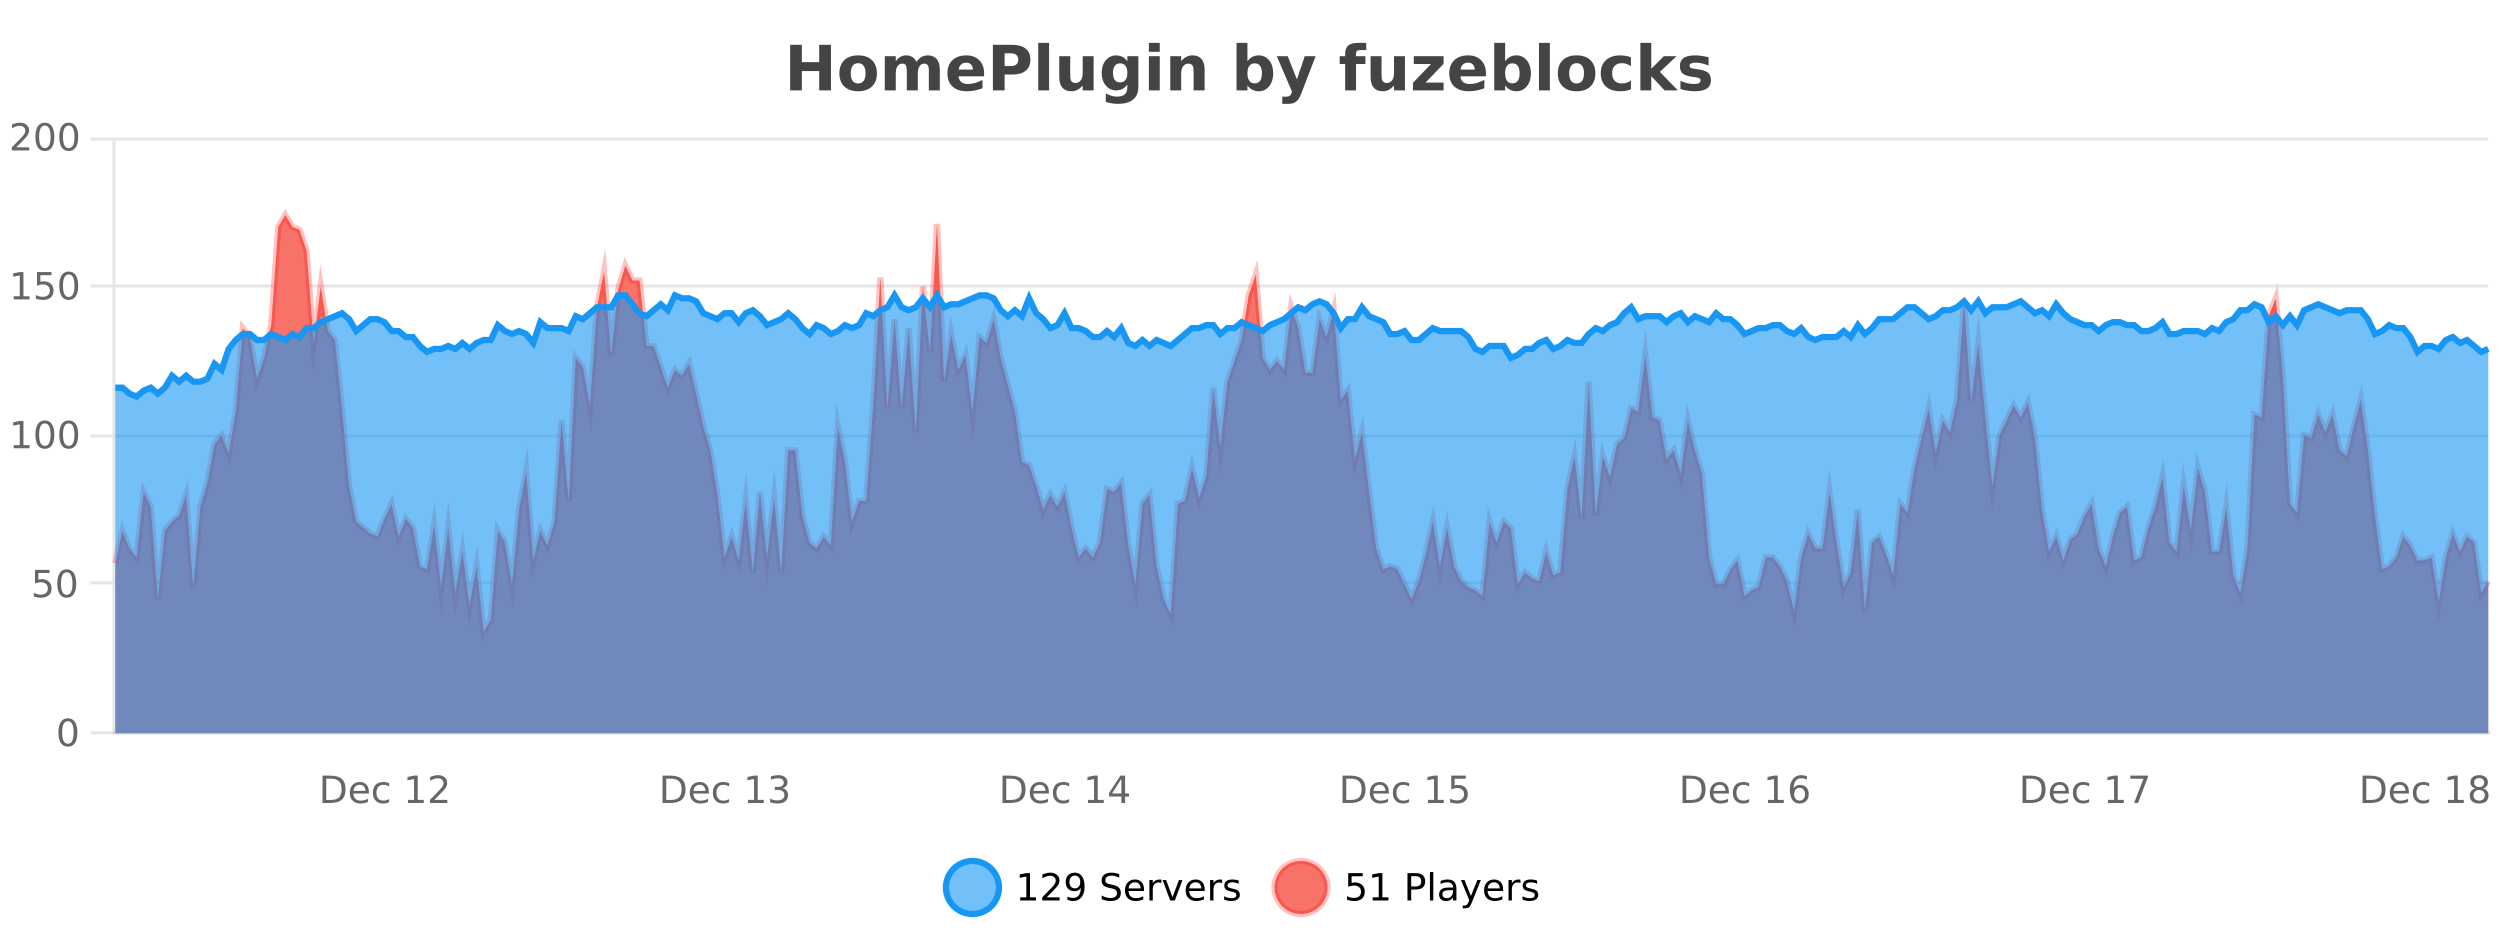 <?xml version="1.0" encoding="UTF-8"?>
<svg xmlns="http://www.w3.org/2000/svg" xmlns:xlink="http://www.w3.org/1999/xlink" width="800pt" height="300pt" viewBox="0 0 800 300" version="1.1">
<defs>
<clipPath id="clip1">
  <path d="M 274 263 L 348 263 L 348 300 L 274 300 Z M 274 263 "/>
</clipPath>
<clipPath id="clip2">
  <path d="M 379 263 L 454 263 L 454 300 L 379 300 Z M 379 263 "/>
</clipPath>
<clipPath id="clip3">
  <path d="M 36.906 68 L 796.246 68 L 796.246 234.602 L 36.906 234.602 Z M 36.906 68 "/>
</clipPath>
<clipPath id="clip4">
  <path d="M 35.906 43 L 797.25 43 L 797.25 231 L 35.906 231 Z M 35.906 43 "/>
</clipPath>
<clipPath id="clip5">
  <path d="M 36.906 94 L 796.246 94 L 796.246 234.602 L 36.906 234.602 Z M 36.906 94 "/>
</clipPath>
<clipPath id="clip6">
  <path d="M 35.906 66 L 797.25 66 L 797.25 156 L 35.906 156 Z M 35.906 66 "/>
</clipPath>
</defs>
<g id="surface2257996">
<rect x="0" y="0" width="800" height="300" style="fill:rgb(100%,100%,100%);fill-opacity:1;stroke:none;"/>
<path style="fill:none;stroke-width:1;stroke-linecap:butt;stroke-linejoin:miter;stroke:rgb(0%,0%,0%);stroke-opacity:0.098;stroke-miterlimit:10;" d="M 37 234.5 L 796.246 234.5 "/>
<path style="fill:none;stroke-width:1;stroke-linecap:butt;stroke-linejoin:miter;stroke:rgb(0%,0%,0%);stroke-opacity:0.098;stroke-miterlimit:10;" d="M 28.906 234.5 L 36 234.5 "/>
<path style="fill:none;stroke-width:1;stroke-linecap:butt;stroke-linejoin:miter;stroke:rgb(0%,0%,0%);stroke-opacity:0.098;stroke-miterlimit:10;" d="M 37 186.5 L 796.246 186.5 "/>
<path style="fill:none;stroke-width:1;stroke-linecap:butt;stroke-linejoin:miter;stroke:rgb(0%,0%,0%);stroke-opacity:0.098;stroke-miterlimit:10;" d="M 28.906 186.5 L 36 186.5 "/>
<path style="fill:none;stroke-width:1;stroke-linecap:butt;stroke-linejoin:miter;stroke:rgb(0%,0%,0%);stroke-opacity:0.098;stroke-miterlimit:10;" d="M 37 139.5 L 796.246 139.5 "/>
<path style="fill:none;stroke-width:1;stroke-linecap:butt;stroke-linejoin:miter;stroke:rgb(0%,0%,0%);stroke-opacity:0.098;stroke-miterlimit:10;" d="M 28.906 139.5 L 36 139.5 "/>
<path style="fill:none;stroke-width:1;stroke-linecap:butt;stroke-linejoin:miter;stroke:rgb(0%,0%,0%);stroke-opacity:0.098;stroke-miterlimit:10;" d="M 37 91.5 L 796.246 91.5 "/>
<path style="fill:none;stroke-width:1;stroke-linecap:butt;stroke-linejoin:miter;stroke:rgb(0%,0%,0%);stroke-opacity:0.098;stroke-miterlimit:10;" d="M 28.906 91.5 L 36 91.5 "/>
<path style="fill:none;stroke-width:1;stroke-linecap:butt;stroke-linejoin:miter;stroke:rgb(0%,0%,0%);stroke-opacity:0.098;stroke-miterlimit:10;" d="M 37 44.5 L 796.246 44.5 "/>
<path style="fill:none;stroke-width:1;stroke-linecap:butt;stroke-linejoin:miter;stroke:rgb(0%,0%,0%);stroke-opacity:0.098;stroke-miterlimit:10;" d="M 28.906 44.5 L 36 44.5 "/>
<path style=" stroke:none;fill-rule:nonzero;fill:rgb(9.02%,58.824%,95.294%);fill-opacity:0.6;" d="M 319.672 284 C 319.672 288.688 315.871 292.484 311.188 292.484 C 306.5 292.484 302.699 288.688 302.699 284 C 302.699 279.312 306.5 275.516 311.188 275.516 C 315.871 275.516 319.672 279.312 319.672 284 Z M 319.672 284 "/>
<g clip-path="url(#clip1)" clip-rule="nonzero">
<path style="fill:none;stroke-width:2;stroke-linecap:butt;stroke-linejoin:miter;stroke:rgb(9.02%,58.824%,95.294%);stroke-opacity:1;stroke-miterlimit:10;" d="M 319.672 284 C 319.672 288.688 315.871 292.484 311.188 292.484 C 306.5 292.484 302.699 288.688 302.699 284 C 302.699 279.312 306.5 275.516 311.188 275.516 C 315.871 275.516 319.672 279.312 319.672 284 Z M 319.672 284 "/>
</g>
<path style=" stroke:none;fill-rule:nonzero;fill:rgb(0%,0%,0%);fill-opacity:1;" d="M 326.484 287.156 L 328.422 287.156 L 328.422 280.484 L 326.312 280.906 L 326.312 279.828 L 328.406 279.406 L 329.594 279.406 L 329.594 287.156 L 331.531 287.156 L 331.531 288.156 L 326.484 288.156 Z M 334.934 287.156 L 339.074 287.156 L 339.074 288.156 L 333.512 288.156 L 333.512 287.156 C 333.957 286.699 334.566 286.078 335.34 285.297 C 336.121 284.508 336.609 283.996 336.809 283.766 C 337.191 283.352 337.457 282.996 337.605 282.703 C 337.762 282.402 337.84 282.109 337.84 281.828 C 337.84 281.359 337.672 280.98 337.34 280.688 C 337.016 280.398 336.594 280.25 336.074 280.25 C 335.699 280.25 335.301 280.312 334.887 280.438 C 334.48 280.562 334.043 280.762 333.574 281.031 L 333.574 279.828 C 334.051 279.641 334.496 279.5 334.902 279.406 C 335.316 279.305 335.699 279.25 336.043 279.25 C 336.949 279.25 337.672 279.48 338.215 279.938 C 338.754 280.387 339.027 280.992 339.027 281.75 C 339.027 282.105 338.957 282.445 338.824 282.766 C 338.688 283.09 338.441 283.469 338.09 283.906 C 337.984 284.023 337.672 284.352 337.152 284.891 C 336.629 285.434 335.891 286.188 334.934 287.156 Z M 341.586 287.969 L 341.586 286.891 C 341.887 287.039 342.188 287.148 342.492 287.219 C 342.793 287.293 343.094 287.328 343.398 287.328 C 344.18 287.328 344.773 287.07 345.18 286.547 C 345.594 286.016 345.828 285.215 345.883 284.141 C 345.664 284.484 345.375 284.746 345.023 284.922 C 344.68 285.102 344.293 285.188 343.867 285.188 C 342.992 285.188 342.297 284.93 341.789 284.406 C 341.277 283.875 341.023 283.148 341.023 282.219 C 341.023 281.324 341.289 280.605 341.82 280.062 C 342.352 279.523 343.059 279.25 343.945 279.25 C 344.953 279.25 345.727 279.641 346.258 280.422 C 346.797 281.195 347.07 282.32 347.07 283.797 C 347.07 285.172 346.742 286.273 346.086 287.094 C 345.43 287.918 344.547 288.328 343.445 288.328 C 343.141 288.328 342.84 288.297 342.539 288.234 C 342.234 288.18 341.918 288.094 341.586 287.969 Z M 343.945 284.266 C 344.477 284.266 344.898 284.086 345.211 283.719 C 345.523 283.355 345.68 282.855 345.68 282.219 C 345.68 281.594 345.523 281.102 345.211 280.734 C 344.898 280.371 344.477 280.188 343.945 280.188 C 343.414 280.188 342.992 280.371 342.68 280.734 C 342.375 281.102 342.227 281.594 342.227 282.219 C 342.227 282.855 342.375 283.355 342.68 283.719 C 342.992 284.086 343.414 284.266 343.945 284.266 Z M 358.141 279.688 L 358.141 280.844 C 357.691 280.637 357.266 280.48 356.859 280.375 C 356.461 280.262 356.082 280.203 355.719 280.203 C 355.07 280.203 354.57 280.328 354.219 280.578 C 353.875 280.828 353.703 281.188 353.703 281.656 C 353.703 282.043 353.816 282.336 354.047 282.531 C 354.273 282.73 354.719 282.887 355.375 283 L 356.078 283.156 C 356.961 283.324 357.613 283.621 358.031 284.047 C 358.457 284.465 358.672 285.027 358.672 285.734 C 358.672 286.59 358.383 287.234 357.812 287.672 C 357.25 288.109 356.414 288.328 355.312 288.328 C 354.906 288.328 354.469 288.281 354 288.188 C 353.531 288.094 353.047 287.953 352.547 287.766 L 352.547 286.547 C 353.023 286.82 353.492 287.023 353.953 287.156 C 354.422 287.293 354.875 287.359 355.312 287.359 C 355.988 287.359 356.508 287.23 356.875 286.969 C 357.25 286.699 357.438 286.32 357.438 285.828 C 357.438 285.402 357.301 285.07 357.031 284.828 C 356.77 284.578 356.336 284.398 355.734 284.281 L 355.016 284.141 C 354.129 283.965 353.488 283.688 353.094 283.312 C 352.707 282.938 352.516 282.418 352.516 281.75 C 352.516 280.969 352.785 280.359 353.328 279.922 C 353.867 279.477 354.617 279.25 355.578 279.25 C 355.992 279.25 356.41 279.289 356.828 279.359 C 357.254 279.434 357.691 279.543 358.141 279.688 Z M 366.086 284.609 L 366.086 285.125 L 361.117 285.125 C 361.168 285.875 361.391 286.445 361.789 286.828 C 362.195 287.215 362.75 287.406 363.461 287.406 C 363.875 287.406 364.277 287.359 364.664 287.266 C 365.059 287.164 365.449 287.008 365.836 286.797 L 365.836 287.828 C 365.438 287.984 365.039 288.105 364.633 288.188 C 364.227 288.281 363.812 288.328 363.398 288.328 C 362.355 288.328 361.527 288.027 360.914 287.422 C 360.297 286.809 359.992 285.98 359.992 284.938 C 359.992 283.867 360.281 283.016 360.867 282.391 C 361.449 281.758 362.23 281.438 363.211 281.438 C 364.094 281.438 364.793 281.727 365.305 282.297 C 365.824 282.859 366.086 283.633 366.086 284.609 Z M 365.008 284.281 C 364.996 283.699 364.828 283.23 364.508 282.875 C 364.184 282.523 363.758 282.344 363.227 282.344 C 362.621 282.344 362.137 282.516 361.773 282.859 C 361.418 283.203 361.215 283.684 361.164 284.297 Z M 371.656 282.594 C 371.531 282.531 371.395 282.484 371.25 282.453 C 371.113 282.414 370.957 282.391 370.781 282.391 C 370.176 282.391 369.707 282.59 369.375 282.984 C 369.051 283.383 368.891 283.953 368.891 284.703 L 368.891 288.156 L 367.812 288.156 L 367.812 281.594 L 368.891 281.594 L 368.891 282.609 C 369.117 282.215 369.414 281.922 369.781 281.734 C 370.145 281.539 370.586 281.438 371.109 281.438 C 371.18 281.438 371.258 281.445 371.344 281.453 C 371.438 281.465 371.535 281.48 371.641 281.5 Z M 372.016 281.594 L 373.156 281.594 L 375.203 287.094 L 377.266 281.594 L 378.406 281.594 L 375.938 288.156 L 374.469 288.156 Z M 385.508 284.609 L 385.508 285.125 L 380.539 285.125 C 380.59 285.875 380.812 286.445 381.211 286.828 C 381.617 287.215 382.172 287.406 382.883 287.406 C 383.297 287.406 383.699 287.359 384.086 287.266 C 384.48 287.164 384.871 287.008 385.258 286.797 L 385.258 287.828 C 384.859 287.984 384.461 288.105 384.055 288.188 C 383.648 288.281 383.234 288.328 382.82 288.328 C 381.777 288.328 380.949 288.027 380.336 287.422 C 379.719 286.809 379.414 285.98 379.414 284.938 C 379.414 283.867 379.703 283.016 380.289 282.391 C 380.871 281.758 381.652 281.438 382.633 281.438 C 383.516 281.438 384.215 281.727 384.727 282.297 C 385.246 282.859 385.508 283.633 385.508 284.609 Z M 384.43 284.281 C 384.418 283.699 384.25 283.23 383.93 282.875 C 383.605 282.523 383.18 282.344 382.648 282.344 C 382.043 282.344 381.559 282.516 381.195 282.859 C 380.84 283.203 380.637 283.684 380.586 284.297 Z M 391.078 282.594 C 390.953 282.531 390.816 282.484 390.672 282.453 C 390.535 282.414 390.379 282.391 390.203 282.391 C 389.598 282.391 389.129 282.59 388.797 282.984 C 388.473 283.383 388.312 283.953 388.312 284.703 L 388.312 288.156 L 387.234 288.156 L 387.234 281.594 L 388.312 281.594 L 388.312 282.609 C 388.539 282.215 388.836 281.922 389.203 281.734 C 389.566 281.539 390.008 281.438 390.531 281.438 C 390.602 281.438 390.68 281.445 390.766 281.453 C 390.859 281.465 390.957 281.48 391.062 281.5 Z M 396.383 281.781 L 396.383 282.812 C 396.078 282.656 395.762 282.543 395.43 282.469 C 395.105 282.387 394.766 282.344 394.414 282.344 C 393.883 282.344 393.48 282.43 393.211 282.594 C 392.938 282.75 392.805 282.996 392.805 283.328 C 392.805 283.578 392.898 283.777 393.086 283.922 C 393.281 284.059 393.672 284.188 394.258 284.312 L 394.617 284.406 C 395.387 284.562 395.934 284.793 396.258 285.094 C 396.578 285.398 396.742 285.812 396.742 286.344 C 396.742 286.961 396.496 287.445 396.008 287.797 C 395.527 288.152 394.867 288.328 394.023 288.328 C 393.668 288.328 393.297 288.289 392.914 288.219 C 392.539 288.156 392.141 288.059 391.727 287.922 L 391.727 286.797 C 392.121 287.008 392.512 287.164 392.898 287.266 C 393.281 287.371 393.668 287.422 394.055 287.422 C 394.555 287.422 394.938 287.34 395.211 287.172 C 395.492 286.996 395.633 286.746 395.633 286.422 C 395.633 286.133 395.531 285.906 395.336 285.75 C 395.137 285.594 394.703 285.445 394.039 285.297 L 393.664 285.219 C 392.996 285.074 392.512 284.855 392.211 284.562 C 391.918 284.273 391.773 283.875 391.773 283.375 C 391.773 282.75 391.992 282.273 392.43 281.938 C 392.867 281.605 393.484 281.438 394.289 281.438 C 394.684 281.438 395.059 281.469 395.414 281.531 C 395.766 281.586 396.09 281.668 396.383 281.781 Z M 321.188 277.016 "/>
<path style=" stroke:none;fill-rule:nonzero;fill:rgb(96.863%,44.706%,40.784%);fill-opacity:1;" d="M 424.809 284 C 424.809 288.688 421.008 292.484 416.32 292.484 C 411.637 292.484 407.836 288.688 407.836 284 C 407.836 279.312 411.637 275.516 416.32 275.516 C 421.008 275.516 424.809 279.312 424.809 284 Z M 424.809 284 "/>
<g clip-path="url(#clip2)" clip-rule="nonzero">
<path style="fill:none;stroke-width:2;stroke-linecap:butt;stroke-linejoin:miter;stroke:rgb(100%,4.706%,0%);stroke-opacity:0.247;stroke-miterlimit:10;" d="M 424.809 284 C 424.809 288.688 421.008 292.484 416.32 292.484 C 411.637 292.484 407.836 288.688 407.836 284 C 407.836 279.312 411.637 275.516 416.32 275.516 C 421.008 275.516 424.809 279.312 424.809 284 Z M 424.809 284 "/>
</g>
<path style=" stroke:none;fill-rule:nonzero;fill:rgb(0%,0%,0%);fill-opacity:1;" d="M 431.43 279.406 L 436.07 279.406 L 436.07 280.406 L 432.508 280.406 L 432.508 282.547 C 432.684 282.484 432.855 282.445 433.023 282.422 C 433.199 282.391 433.371 282.375 433.539 282.375 C 434.516 282.375 435.293 282.648 435.867 283.188 C 436.438 283.719 436.727 284.438 436.727 285.344 C 436.727 286.293 436.43 287.027 435.836 287.547 C 435.25 288.07 434.43 288.328 433.367 288.328 C 432.992 288.328 432.609 288.297 432.227 288.234 C 431.852 288.172 431.461 288.078 431.055 287.953 L 431.055 286.766 C 431.406 286.953 431.773 287.094 432.148 287.188 C 432.523 287.281 432.918 287.328 433.336 287.328 C 434.012 287.328 434.547 287.152 434.945 286.797 C 435.34 286.445 435.539 285.961 435.539 285.344 C 435.539 284.742 435.34 284.262 434.945 283.906 C 434.547 283.555 434.012 283.375 433.336 283.375 C 433.023 283.375 432.703 283.414 432.383 283.484 C 432.07 283.547 431.75 283.652 431.43 283.797 Z M 439.254 287.156 L 441.191 287.156 L 441.191 280.484 L 439.082 280.906 L 439.082 279.828 L 441.176 279.406 L 442.363 279.406 L 442.363 287.156 L 444.301 287.156 L 444.301 288.156 L 439.254 288.156 Z M 451.578 280.375 L 451.578 283.672 L 453.062 283.672 C 453.613 283.672 454.039 283.531 454.344 283.25 C 454.645 282.961 454.797 282.547 454.797 282.016 C 454.797 281.496 454.645 281.094 454.344 280.812 C 454.039 280.523 453.613 280.375 453.062 280.375 Z M 450.391 279.406 L 453.062 279.406 C 454.051 279.406 454.797 279.633 455.297 280.078 C 455.797 280.516 456.047 281.164 456.047 282.016 C 456.047 282.883 455.797 283.539 455.297 283.984 C 454.797 284.422 454.051 284.641 453.062 284.641 L 451.578 284.641 L 451.578 288.156 L 450.391 288.156 Z M 457.578 279.031 L 458.656 279.031 L 458.656 288.156 L 457.578 288.156 Z M 463.898 284.859 C 463.031 284.859 462.43 284.961 462.086 285.156 C 461.75 285.355 461.586 285.695 461.586 286.172 C 461.586 286.559 461.711 286.867 461.961 287.094 C 462.219 287.312 462.562 287.422 462.992 287.422 C 463.594 287.422 464.074 287.215 464.43 286.797 C 464.793 286.371 464.977 285.805 464.977 285.094 L 464.977 284.859 Z M 466.055 284.406 L 466.055 288.156 L 464.977 288.156 L 464.977 287.156 C 464.727 287.555 464.418 287.852 464.055 288.047 C 463.688 288.234 463.242 288.328 462.711 288.328 C 462.031 288.328 461.496 288.141 461.102 287.766 C 460.703 287.383 460.508 286.875 460.508 286.25 C 460.508 285.512 460.75 284.953 461.242 284.578 C 461.742 284.203 462.48 284.016 463.461 284.016 L 464.977 284.016 L 464.977 283.906 C 464.977 283.406 464.809 283.023 464.477 282.75 C 464.152 282.48 463.699 282.344 463.117 282.344 C 462.742 282.344 462.371 282.391 462.008 282.484 C 461.652 282.578 461.312 282.715 460.992 282.891 L 460.992 281.891 C 461.387 281.734 461.766 281.621 462.133 281.547 C 462.508 281.477 462.871 281.438 463.227 281.438 C 464.172 281.438 464.883 281.684 465.352 282.172 C 465.82 282.664 466.055 283.406 466.055 284.406 Z M 471 288.766 C 470.695 289.547 470.398 290.055 470.109 290.297 C 469.816 290.535 469.43 290.656 468.953 290.656 L 468.094 290.656 L 468.094 289.75 L 468.719 289.75 C 469.02 289.75 469.25 289.676 469.406 289.531 C 469.57 289.395 469.754 289.066 469.953 288.547 L 470.156 288.047 L 467.5 281.594 L 468.641 281.594 L 470.688 286.719 L 472.75 281.594 L 473.891 281.594 Z M 480.992 284.609 L 480.992 285.125 L 476.023 285.125 C 476.074 285.875 476.297 286.445 476.695 286.828 C 477.102 287.215 477.656 287.406 478.367 287.406 C 478.781 287.406 479.184 287.359 479.57 287.266 C 479.965 287.164 480.355 287.008 480.742 286.797 L 480.742 287.828 C 480.344 287.984 479.945 288.105 479.539 288.188 C 479.133 288.281 478.719 288.328 478.305 288.328 C 477.262 288.328 476.434 288.027 475.82 287.422 C 475.203 286.809 474.898 285.98 474.898 284.938 C 474.898 283.867 475.188 283.016 475.773 282.391 C 476.355 281.758 477.137 281.438 478.117 281.438 C 479 281.438 479.699 281.727 480.211 282.297 C 480.73 282.859 480.992 283.633 480.992 284.609 Z M 479.914 284.281 C 479.902 283.699 479.734 283.23 479.414 282.875 C 479.09 282.523 478.664 282.344 478.133 282.344 C 477.527 282.344 477.043 282.516 476.68 282.859 C 476.324 283.203 476.121 283.684 476.07 284.297 Z M 486.562 282.594 C 486.438 282.531 486.301 282.484 486.156 282.453 C 486.02 282.414 485.863 282.391 485.688 282.391 C 485.082 282.391 484.613 282.59 484.281 282.984 C 483.957 283.383 483.797 283.953 483.797 284.703 L 483.797 288.156 L 482.719 288.156 L 482.719 281.594 L 483.797 281.594 L 483.797 282.609 C 484.023 282.215 484.32 281.922 484.688 281.734 C 485.051 281.539 485.492 281.438 486.016 281.438 C 486.086 281.438 486.164 281.445 486.25 281.453 C 486.344 281.465 486.441 281.48 486.547 281.5 Z M 491.875 281.781 L 491.875 282.812 C 491.57 282.656 491.254 282.543 490.922 282.469 C 490.598 282.387 490.258 282.344 489.906 282.344 C 489.375 282.344 488.973 282.43 488.703 282.594 C 488.43 282.75 488.297 282.996 488.297 283.328 C 488.297 283.578 488.391 283.777 488.578 283.922 C 488.773 284.059 489.164 284.188 489.75 284.312 L 490.109 284.406 C 490.879 284.562 491.426 284.793 491.75 285.094 C 492.07 285.398 492.234 285.812 492.234 286.344 C 492.234 286.961 491.988 287.445 491.5 287.797 C 491.02 288.152 490.359 288.328 489.516 288.328 C 489.16 288.328 488.789 288.289 488.406 288.219 C 488.031 288.156 487.633 288.059 487.219 287.922 L 487.219 286.797 C 487.613 287.008 488.004 287.164 488.391 287.266 C 488.773 287.371 489.16 287.422 489.547 287.422 C 490.047 287.422 490.43 287.34 490.703 287.172 C 490.984 286.996 491.125 286.746 491.125 286.422 C 491.125 286.133 491.023 285.906 490.828 285.75 C 490.629 285.594 490.195 285.445 489.531 285.297 L 489.156 285.219 C 488.488 285.074 488.004 284.855 487.703 284.562 C 487.41 284.273 487.266 283.875 487.266 283.375 C 487.266 282.75 487.484 282.273 487.922 281.938 C 488.359 281.605 488.977 281.438 489.781 281.438 C 490.176 281.438 490.551 281.469 490.906 281.531 C 491.258 281.586 491.582 281.668 491.875 281.781 Z M 426.32 277.016 "/>
<path style=" stroke:none;fill-rule:nonzero;fill:rgb(26.667%,26.667%,26.667%);fill-opacity:1;" d="M 252.844 14.344 L 256.594 14.344 L 256.594 19.891 L 262.141 19.891 L 262.141 14.344 L 265.906 14.344 L 265.906 28.922 L 262.141 28.922 L 262.141 22.734 L 256.594 22.734 L 256.594 28.922 L 252.844 28.922 Z M 274.629 20.219 C 273.848 20.219 273.254 20.5 272.848 21.062 C 272.441 21.617 272.238 22.418 272.238 23.469 C 272.238 24.512 272.441 25.312 272.848 25.875 C 273.254 26.43 273.848 26.703 274.629 26.703 C 275.387 26.703 275.965 26.43 276.363 25.875 C 276.77 25.312 276.973 24.512 276.973 23.469 C 276.973 22.418 276.77 21.617 276.363 21.062 C 275.965 20.5 275.387 20.219 274.629 20.219 Z M 274.629 17.719 C 276.504 17.719 277.965 18.23 279.02 19.25 C 280.082 20.262 280.613 21.668 280.613 23.469 C 280.613 25.262 280.082 26.668 279.02 27.688 C 277.965 28.699 276.504 29.203 274.629 29.203 C 272.73 29.203 271.254 28.699 270.191 27.688 C 269.129 26.668 268.598 25.262 268.598 23.469 C 268.598 21.668 269.129 20.262 270.191 19.25 C 271.254 18.23 272.73 17.719 274.629 17.719 Z M 293.289 19.797 C 293.734 19.121 294.262 18.605 294.867 18.25 C 295.48 17.898 296.152 17.719 296.883 17.719 C 298.133 17.719 299.086 18.109 299.742 18.891 C 300.406 19.664 300.742 20.789 300.742 22.266 L 300.742 28.922 L 297.227 28.922 L 297.227 23.219 C 297.227 23.137 297.227 23.047 297.227 22.953 C 297.234 22.859 297.242 22.73 297.242 22.562 C 297.242 21.793 297.125 21.234 296.898 20.891 C 296.668 20.539 296.297 20.359 295.789 20.359 C 295.133 20.359 294.621 20.637 294.258 21.188 C 293.891 21.73 293.703 22.516 293.695 23.547 L 293.695 28.922 L 290.18 28.922 L 290.18 23.219 C 290.18 22.012 290.074 21.234 289.867 20.891 C 289.656 20.539 289.289 20.359 288.758 20.359 C 288.078 20.359 287.559 20.637 287.195 21.188 C 286.828 21.73 286.648 22.516 286.648 23.547 L 286.648 28.922 L 283.133 28.922 L 283.133 17.984 L 286.648 17.984 L 286.648 19.578 C 287.086 18.965 287.578 18.5 288.133 18.188 C 288.684 17.875 289.297 17.719 289.977 17.719 C 290.727 17.719 291.391 17.902 291.977 18.266 C 292.559 18.633 292.996 19.141 293.289 19.797 Z M 314.914 23.422 L 314.914 24.422 L 306.742 24.422 C 306.824 25.246 307.121 25.859 307.633 26.266 C 308.141 26.672 308.852 26.875 309.758 26.875 C 310.496 26.875 311.25 26.766 312.023 26.547 C 312.793 26.328 313.586 26 314.398 25.562 L 314.398 28.25 C 313.574 28.562 312.746 28.797 311.914 28.953 C 311.09 29.117 310.266 29.203 309.445 29.203 C 307.465 29.203 305.922 28.703 304.82 27.703 C 303.727 26.695 303.18 25.281 303.18 23.469 C 303.18 21.68 303.715 20.273 304.789 19.25 C 305.871 18.23 307.355 17.719 309.242 17.719 C 310.961 17.719 312.336 18.242 313.367 19.281 C 314.398 20.312 314.914 21.695 314.914 23.422 Z M 311.32 22.266 C 311.32 21.602 311.125 21.062 310.742 20.656 C 310.355 20.25 309.852 20.047 309.227 20.047 C 308.547 20.047 307.996 20.242 307.57 20.625 C 307.152 21 306.891 21.547 306.789 22.266 Z M 317.727 14.344 L 323.961 14.344 C 325.812 14.344 327.234 14.758 328.227 15.578 C 329.227 16.402 329.727 17.574 329.727 19.094 C 329.727 20.625 329.227 21.805 328.227 22.625 C 327.234 23.449 325.812 23.859 323.961 23.859 L 321.477 23.859 L 321.477 28.922 L 317.727 28.922 Z M 321.477 17.062 L 321.477 21.141 L 323.555 21.141 C 324.281 21.141 324.844 20.965 325.242 20.609 C 325.648 20.258 325.852 19.75 325.852 19.094 C 325.852 18.449 325.648 17.949 325.242 17.594 C 324.844 17.242 324.281 17.062 323.555 17.062 Z M 332.227 13.719 L 335.711 13.719 L 335.711 28.922 L 332.227 28.922 Z M 338.961 24.656 L 338.961 17.984 L 342.477 17.984 L 342.477 19.078 C 342.477 19.672 342.469 20.418 342.461 21.312 C 342.461 22.211 342.461 22.805 342.461 23.094 C 342.461 23.98 342.48 24.617 342.523 25 C 342.574 25.387 342.652 25.668 342.758 25.844 C 342.902 26.074 343.09 26.25 343.32 26.375 C 343.547 26.5 343.812 26.562 344.117 26.562 C 344.844 26.562 345.418 26.281 345.836 25.719 C 346.25 25.156 346.461 24.383 346.461 23.391 L 346.461 17.984 L 349.961 17.984 L 349.961 28.922 L 346.461 28.922 L 346.461 27.344 C 345.93 27.98 345.367 28.449 344.773 28.75 C 344.188 29.051 343.543 29.203 342.836 29.203 C 341.574 29.203 340.609 28.82 339.945 28.047 C 339.289 27.266 338.961 26.137 338.961 24.656 Z M 360.758 27.062 C 360.277 27.699 359.746 28.168 359.164 28.469 C 358.578 28.773 357.906 28.922 357.148 28.922 C 355.812 28.922 354.711 28.398 353.836 27.344 C 352.969 26.293 352.539 24.953 352.539 23.328 C 352.539 21.695 352.969 20.355 353.836 19.312 C 354.711 18.262 355.812 17.734 357.148 17.734 C 357.906 17.734 358.578 17.887 359.164 18.188 C 359.746 18.492 360.277 18.965 360.758 19.609 L 360.758 17.984 L 364.273 17.984 L 364.273 27.812 C 364.273 29.57 363.715 30.914 362.602 31.844 C 361.496 32.77 359.887 33.234 357.773 33.234 C 357.094 33.234 356.434 33.18 355.789 33.078 C 355.152 32.973 354.512 32.816 353.867 32.609 L 353.867 29.875 C 354.48 30.227 355.078 30.488 355.664 30.656 C 356.246 30.832 356.836 30.922 357.43 30.922 C 358.574 30.922 359.414 30.672 359.945 30.172 C 360.484 29.672 360.758 28.887 360.758 27.812 Z M 358.445 20.266 C 357.727 20.266 357.164 20.531 356.758 21.062 C 356.352 21.594 356.148 22.352 356.148 23.328 C 356.148 24.328 356.34 25.09 356.727 25.609 C 357.121 26.121 357.695 26.375 358.445 26.375 C 359.172 26.375 359.742 26.109 360.148 25.578 C 360.555 25.047 360.758 24.297 360.758 23.328 C 360.758 22.352 360.555 21.594 360.148 21.062 C 359.742 20.531 359.172 20.266 358.445 20.266 Z M 367.641 17.984 L 371.125 17.984 L 371.125 28.922 L 367.641 28.922 Z M 367.641 13.719 L 371.125 13.719 L 371.125 16.578 L 367.641 16.578 Z M 385.477 22.266 L 385.477 28.922 L 381.961 28.922 L 381.961 23.828 C 381.961 22.883 381.938 22.23 381.898 21.875 C 381.855 21.512 381.781 21.246 381.68 21.078 C 381.543 20.852 381.355 20.672 381.117 20.547 C 380.887 20.422 380.621 20.359 380.32 20.359 C 379.59 20.359 379.016 20.641 378.602 21.203 C 378.184 21.766 377.977 22.547 377.977 23.547 L 377.977 28.922 L 374.492 28.922 L 374.492 17.984 L 377.977 17.984 L 377.977 19.578 C 378.508 18.945 379.07 18.477 379.664 18.172 C 380.258 17.871 380.906 17.719 381.617 17.719 C 382.887 17.719 383.844 18.109 384.492 18.891 C 385.148 19.664 385.477 20.789 385.477 22.266 Z M 401.508 26.672 C 402.258 26.672 402.828 26.402 403.227 25.859 C 403.621 25.309 403.82 24.512 403.82 23.469 C 403.82 22.43 403.621 21.637 403.227 21.094 C 402.828 20.543 402.258 20.266 401.508 20.266 C 400.758 20.266 400.18 20.543 399.773 21.094 C 399.375 21.637 399.18 22.43 399.18 23.469 C 399.18 24.5 399.375 25.293 399.773 25.844 C 400.18 26.398 400.758 26.672 401.508 26.672 Z M 399.18 19.578 C 399.668 18.945 400.203 18.477 400.789 18.172 C 401.371 17.871 402.043 17.719 402.805 17.719 C 404.156 17.719 405.266 18.258 406.133 19.328 C 406.996 20.402 407.43 21.781 407.43 23.469 C 407.43 25.148 406.996 26.523 406.133 27.594 C 405.266 28.668 404.156 29.203 402.805 29.203 C 402.043 29.203 401.371 29.051 400.789 28.75 C 400.203 28.449 399.668 27.98 399.18 27.344 L 399.18 28.922 L 395.695 28.922 L 395.695 13.719 L 399.18 13.719 Z M 408.574 17.984 L 412.059 17.984 L 415.012 25.406 L 417.512 17.984 L 420.996 17.984 L 416.402 29.953 C 415.941 31.172 415.402 32.02 414.777 32.5 C 414.16 32.988 413.355 33.234 412.355 33.234 L 410.324 33.234 L 410.324 30.938 L 411.418 30.938 C 412.012 30.938 412.441 30.844 412.715 30.656 C 412.984 30.469 413.191 30.129 413.34 29.641 L 413.449 29.344 Z M 437.199 13.719 L 437.199 16.016 L 435.262 16.016 C 434.77 16.016 434.426 16.109 434.23 16.297 C 434.031 16.477 433.934 16.781 433.934 17.219 L 433.934 17.984 L 436.934 17.984 L 436.934 20.484 L 433.934 20.484 L 433.934 28.922 L 430.449 28.922 L 430.449 20.484 L 428.699 20.484 L 428.699 17.984 L 430.449 17.984 L 430.449 17.219 C 430.449 16.031 430.777 15.152 431.434 14.578 C 432.098 14.008 433.129 13.719 434.527 13.719 Z M 438.586 24.656 L 438.586 17.984 L 442.102 17.984 L 442.102 19.078 C 442.102 19.672 442.094 20.418 442.086 21.312 C 442.086 22.211 442.086 22.805 442.086 23.094 C 442.086 23.98 442.105 24.617 442.148 25 C 442.199 25.387 442.277 25.668 442.383 25.844 C 442.527 26.074 442.715 26.25 442.945 26.375 C 443.172 26.5 443.438 26.562 443.742 26.562 C 444.469 26.562 445.043 26.281 445.461 25.719 C 445.875 25.156 446.086 24.383 446.086 23.391 L 446.086 17.984 L 449.586 17.984 L 449.586 28.922 L 446.086 28.922 L 446.086 27.344 C 445.555 27.98 444.992 28.449 444.398 28.75 C 443.812 29.051 443.168 29.203 442.461 29.203 C 441.199 29.203 440.234 28.82 439.57 28.047 C 438.914 27.266 438.586 26.137 438.586 24.656 Z M 452.406 17.984 L 461.953 17.984 L 461.953 20.422 L 456.188 26.422 L 461.953 26.422 L 461.953 28.922 L 452.172 28.922 L 452.172 26.484 L 457.922 20.484 L 452.406 20.484 Z M 475.5 23.422 L 475.5 24.422 L 467.328 24.422 C 467.41 25.246 467.707 25.859 468.219 26.266 C 468.727 26.672 469.438 26.875 470.344 26.875 C 471.082 26.875 471.836 26.766 472.609 26.547 C 473.379 26.328 474.172 26 474.984 25.562 L 474.984 28.25 C 474.16 28.562 473.332 28.797 472.5 28.953 C 471.676 29.117 470.852 29.203 470.031 29.203 C 468.051 29.203 466.508 28.703 465.406 27.703 C 464.312 26.695 463.766 25.281 463.766 23.469 C 463.766 21.68 464.301 20.273 465.375 19.25 C 466.457 18.23 467.941 17.719 469.828 17.719 C 471.547 17.719 472.922 18.242 473.953 19.281 C 474.984 20.312 475.5 21.695 475.5 23.422 Z M 471.906 22.266 C 471.906 21.602 471.711 21.062 471.328 20.656 C 470.941 20.25 470.438 20.047 469.812 20.047 C 469.133 20.047 468.582 20.242 468.156 20.625 C 467.738 21 467.477 21.547 467.375 22.266 Z M 483.969 26.672 C 484.719 26.672 485.289 26.402 485.688 25.859 C 486.082 25.309 486.281 24.512 486.281 23.469 C 486.281 22.43 486.082 21.637 485.688 21.094 C 485.289 20.543 484.719 20.266 483.969 20.266 C 483.219 20.266 482.641 20.543 482.234 21.094 C 481.836 21.637 481.641 22.43 481.641 23.469 C 481.641 24.5 481.836 25.293 482.234 25.844 C 482.641 26.398 483.219 26.672 483.969 26.672 Z M 481.641 19.578 C 482.129 18.945 482.664 18.477 483.25 18.172 C 483.832 17.871 484.504 17.719 485.266 17.719 C 486.617 17.719 487.727 18.258 488.594 19.328 C 489.457 20.402 489.891 21.781 489.891 23.469 C 489.891 25.148 489.457 26.523 488.594 27.594 C 487.727 28.668 486.617 29.203 485.266 29.203 C 484.504 29.203 483.832 29.051 483.25 28.75 C 482.664 28.449 482.129 27.98 481.641 27.344 L 481.641 28.922 L 478.156 28.922 L 478.156 13.719 L 481.641 13.719 Z M 492.473 13.719 L 495.957 13.719 L 495.957 28.922 L 492.473 28.922 Z M 504.531 20.219 C 503.75 20.219 503.156 20.5 502.75 21.062 C 502.344 21.617 502.141 22.418 502.141 23.469 C 502.141 24.512 502.344 25.312 502.75 25.875 C 503.156 26.43 503.75 26.703 504.531 26.703 C 505.289 26.703 505.867 26.43 506.266 25.875 C 506.672 25.312 506.875 24.512 506.875 23.469 C 506.875 22.418 506.672 21.617 506.266 21.062 C 505.867 20.5 505.289 20.219 504.531 20.219 Z M 504.531 17.719 C 506.406 17.719 507.867 18.23 508.922 19.25 C 509.984 20.262 510.516 21.668 510.516 23.469 C 510.516 25.262 509.984 26.668 508.922 27.688 C 507.867 28.699 506.406 29.203 504.531 29.203 C 502.633 29.203 501.156 28.699 500.094 27.688 C 499.031 26.668 498.5 25.262 498.5 23.469 C 498.5 21.668 499.031 20.262 500.094 19.25 C 501.156 18.23 502.633 17.719 504.531 17.719 Z M 521.898 18.328 L 521.898 21.172 C 521.43 20.852 520.953 20.609 520.477 20.453 C 519.996 20.297 519.496 20.219 518.977 20.219 C 518.008 20.219 517.246 20.508 516.695 21.078 C 516.152 21.641 515.883 22.438 515.883 23.469 C 515.883 24.492 516.152 25.289 516.695 25.859 C 517.246 26.422 518.008 26.703 518.977 26.703 C 519.527 26.703 520.047 26.625 520.539 26.469 C 521.027 26.305 521.48 26.059 521.898 25.734 L 521.898 28.594 C 521.355 28.805 520.805 28.953 520.242 29.047 C 519.68 29.148 519.109 29.203 518.539 29.203 C 516.57 29.203 515.027 28.699 513.914 27.688 C 512.797 26.68 512.242 25.273 512.242 23.469 C 512.242 21.656 512.797 20.246 513.914 19.234 C 515.027 18.227 516.57 17.719 518.539 17.719 C 519.109 17.719 519.672 17.773 520.227 17.875 C 520.789 17.969 521.344 18.121 521.898 18.328 Z M 524.922 13.719 L 528.406 13.719 L 528.406 22 L 532.438 17.984 L 536.5 17.984 L 531.156 23 L 536.922 28.922 L 532.672 28.922 L 528.406 24.359 L 528.406 28.922 L 524.922 28.922 Z M 546.758 18.328 L 546.758 20.984 C 546.016 20.672 545.297 20.438 544.602 20.281 C 543.902 20.125 543.242 20.047 542.617 20.047 C 541.961 20.047 541.469 20.133 541.148 20.297 C 540.824 20.465 540.664 20.719 540.664 21.062 C 540.664 21.344 540.781 21.559 541.023 21.703 C 541.273 21.852 541.711 21.961 542.336 22.031 L 542.961 22.125 C 544.75 22.355 545.953 22.73 546.57 23.25 C 547.184 23.773 547.492 24.59 547.492 25.703 C 547.492 26.871 547.059 27.746 546.195 28.328 C 545.34 28.914 544.062 29.203 542.367 29.203 C 541.637 29.203 540.887 29.145 540.117 29.031 C 539.344 28.918 538.555 28.746 537.742 28.516 L 537.742 25.859 C 538.438 26.203 539.152 26.461 539.883 26.625 C 540.609 26.793 541.355 26.875 542.117 26.875 C 542.805 26.875 543.32 26.781 543.664 26.594 C 544.008 26.406 544.18 26.125 544.18 25.75 C 544.18 25.438 544.059 25.211 543.82 25.062 C 543.578 24.906 543.105 24.789 542.398 24.703 L 541.789 24.625 C 540.227 24.43 539.133 24.07 538.508 23.547 C 537.883 23.016 537.57 22.215 537.57 21.141 C 537.57 19.984 537.965 19.125 538.758 18.562 C 539.559 18 540.777 17.719 542.414 17.719 C 543.059 17.719 543.734 17.773 544.445 17.875 C 545.152 17.969 545.922 18.121 546.758 18.328 Z M 251 10.359 "/>
<path style="fill:none;stroke-width:1;stroke-linecap:butt;stroke-linejoin:miter;stroke:rgb(0%,0%,0%);stroke-opacity:0.098;stroke-miterlimit:10;" d="M 36 234.5 L 797 234.5 "/>
<path style=" stroke:none;fill-rule:nonzero;fill:rgb(40%,40%,40%);fill-opacity:1;" d="M 104.398 249.172 L 104.398 255.984 L 105.836 255.984 C 107.043 255.984 107.922 255.715 108.477 255.172 C 109.039 254.621 109.32 253.75 109.32 252.562 C 109.32 251.398 109.039 250.543 108.477 250 C 107.922 249.449 107.043 249.172 105.836 249.172 Z M 103.211 248.203 L 105.648 248.203 C 107.344 248.203 108.59 248.559 109.383 249.266 C 110.172 249.965 110.57 251.062 110.57 252.562 C 110.57 254.074 110.168 255.184 109.367 255.891 C 108.574 256.602 107.336 256.953 105.648 256.953 L 103.211 256.953 Z M 118.031 253.406 L 118.031 253.922 L 113.062 253.922 C 113.113 254.672 113.336 255.242 113.734 255.625 C 114.141 256.012 114.695 256.203 115.406 256.203 C 115.82 256.203 116.223 256.156 116.609 256.062 C 117.004 255.961 117.395 255.805 117.781 255.594 L 117.781 256.625 C 117.383 256.781 116.984 256.902 116.578 256.984 C 116.172 257.078 115.758 257.125 115.344 257.125 C 114.301 257.125 113.473 256.824 112.859 256.219 C 112.242 255.605 111.938 254.777 111.938 253.734 C 111.938 252.664 112.227 251.812 112.812 251.188 C 113.395 250.555 114.176 250.234 115.156 250.234 C 116.039 250.234 116.738 250.523 117.25 251.094 C 117.77 251.656 118.031 252.43 118.031 253.406 Z M 116.953 253.078 C 116.941 252.496 116.773 252.027 116.453 251.672 C 116.129 251.32 115.703 251.141 115.172 251.141 C 114.566 251.141 114.082 251.312 113.719 251.656 C 113.363 252 113.16 252.48 113.109 253.094 Z M 124.523 250.641 L 124.523 251.656 C 124.211 251.48 123.902 251.352 123.602 251.266 C 123.297 251.184 122.992 251.141 122.68 251.141 C 121.969 251.141 121.422 251.367 121.039 251.812 C 120.652 252.25 120.461 252.871 120.461 253.672 C 120.461 254.477 120.652 255.102 121.039 255.547 C 121.422 255.984 121.969 256.203 122.68 256.203 C 122.992 256.203 123.297 256.164 123.602 256.078 C 123.902 255.996 124.211 255.871 124.523 255.703 L 124.523 256.703 C 124.219 256.84 123.906 256.945 123.586 257.016 C 123.262 257.086 122.918 257.125 122.555 257.125 C 121.562 257.125 120.777 256.82 120.195 256.203 C 119.609 255.578 119.32 254.734 119.32 253.672 C 119.32 252.609 119.609 251.773 120.195 251.156 C 120.789 250.543 121.602 250.234 122.633 250.234 C 122.953 250.234 123.273 250.273 123.586 250.344 C 123.906 250.406 124.219 250.508 124.523 250.641 Z M 130.559 255.953 L 132.496 255.953 L 132.496 249.281 L 130.387 249.703 L 130.387 248.625 L 132.48 248.203 L 133.668 248.203 L 133.668 255.953 L 135.605 255.953 L 135.605 256.953 L 130.559 256.953 Z M 139.008 255.953 L 143.148 255.953 L 143.148 256.953 L 137.586 256.953 L 137.586 255.953 C 138.031 255.496 138.641 254.875 139.414 254.094 C 140.195 253.305 140.684 252.793 140.883 252.562 C 141.266 252.148 141.531 251.793 141.68 251.5 C 141.836 251.199 141.914 250.906 141.914 250.625 C 141.914 250.156 141.746 249.777 141.414 249.484 C 141.09 249.195 140.668 249.047 140.148 249.047 C 139.773 249.047 139.375 249.109 138.961 249.234 C 138.555 249.359 138.117 249.559 137.648 249.828 L 137.648 248.625 C 138.125 248.438 138.57 248.297 138.977 248.203 C 139.391 248.102 139.773 248.047 140.117 248.047 C 141.023 248.047 141.746 248.277 142.289 248.734 C 142.828 249.184 143.102 249.789 143.102 250.547 C 143.102 250.902 143.031 251.242 142.898 251.562 C 142.762 251.887 142.516 252.266 142.164 252.703 C 142.059 252.82 141.746 253.148 141.227 253.688 C 140.703 254.23 139.965 254.984 139.008 255.953 Z M 102.039 245.816 "/>
<path style=" stroke:none;fill-rule:nonzero;fill:rgb(40%,40%,40%);fill-opacity:1;" d="M 213.199 249.172 L 213.199 255.984 L 214.637 255.984 C 215.844 255.984 216.723 255.715 217.277 255.172 C 217.84 254.621 218.121 253.75 218.121 252.562 C 218.121 251.398 217.84 250.543 217.277 250 C 216.723 249.449 215.844 249.172 214.637 249.172 Z M 212.012 248.203 L 214.449 248.203 C 216.145 248.203 217.391 248.559 218.184 249.266 C 218.973 249.965 219.371 251.062 219.371 252.562 C 219.371 254.074 218.969 255.184 218.168 255.891 C 217.375 256.602 216.137 256.953 214.449 256.953 L 212.012 256.953 Z M 226.828 253.406 L 226.828 253.922 L 221.859 253.922 C 221.91 254.672 222.133 255.242 222.531 255.625 C 222.938 256.012 223.492 256.203 224.203 256.203 C 224.617 256.203 225.02 256.156 225.406 256.062 C 225.801 255.961 226.191 255.805 226.578 255.594 L 226.578 256.625 C 226.18 256.781 225.781 256.902 225.375 256.984 C 224.969 257.078 224.555 257.125 224.141 257.125 C 223.098 257.125 222.27 256.824 221.656 256.219 C 221.039 255.605 220.734 254.777 220.734 253.734 C 220.734 252.664 221.023 251.812 221.609 251.188 C 222.191 250.555 222.973 250.234 223.953 250.234 C 224.836 250.234 225.535 250.523 226.047 251.094 C 226.566 251.656 226.828 252.43 226.828 253.406 Z M 225.75 253.078 C 225.738 252.496 225.57 252.027 225.25 251.672 C 224.926 251.32 224.5 251.141 223.969 251.141 C 223.363 251.141 222.879 251.312 222.516 251.656 C 222.16 252 221.957 252.48 221.906 253.094 Z M 233.32 250.641 L 233.32 251.656 C 233.008 251.48 232.699 251.352 232.398 251.266 C 232.094 251.184 231.789 251.141 231.477 251.141 C 230.766 251.141 230.219 251.367 229.836 251.812 C 229.449 252.25 229.258 252.871 229.258 253.672 C 229.258 254.477 229.449 255.102 229.836 255.547 C 230.219 255.984 230.766 256.203 231.477 256.203 C 231.789 256.203 232.094 256.164 232.398 256.078 C 232.699 255.996 233.008 255.871 233.32 255.703 L 233.32 256.703 C 233.016 256.84 232.703 256.945 232.383 257.016 C 232.059 257.086 231.715 257.125 231.352 257.125 C 230.359 257.125 229.574 256.82 228.992 256.203 C 228.406 255.578 228.117 254.734 228.117 253.672 C 228.117 252.609 228.406 251.773 228.992 251.156 C 229.586 250.543 230.398 250.234 231.43 250.234 C 231.75 250.234 232.07 250.273 232.383 250.344 C 232.703 250.406 233.016 250.508 233.32 250.641 Z M 239.359 255.953 L 241.297 255.953 L 241.297 249.281 L 239.188 249.703 L 239.188 248.625 L 241.281 248.203 L 242.469 248.203 L 242.469 255.953 L 244.406 255.953 L 244.406 256.953 L 239.359 256.953 Z M 250.383 252.234 C 250.945 252.359 251.383 252.617 251.695 253 C 252.016 253.375 252.18 253.844 252.18 254.406 C 252.18 255.273 251.883 255.945 251.289 256.422 C 250.695 256.891 249.852 257.125 248.758 257.125 C 248.391 257.125 248.012 257.086 247.617 257.016 C 247.23 256.945 246.836 256.836 246.43 256.688 L 246.43 255.547 C 246.75 255.734 247.105 255.883 247.492 255.984 C 247.887 256.078 248.297 256.125 248.727 256.125 C 249.465 256.125 250.027 255.98 250.414 255.688 C 250.809 255.398 251.008 254.969 251.008 254.406 C 251.008 253.898 250.824 253.496 250.461 253.203 C 250.094 252.914 249.594 252.766 248.961 252.766 L 247.93 252.766 L 247.93 251.797 L 249.008 251.797 C 249.578 251.797 250.023 251.684 250.336 251.453 C 250.648 251.215 250.805 250.875 250.805 250.438 C 250.805 249.992 250.641 249.648 250.32 249.406 C 250.008 249.168 249.555 249.047 248.961 249.047 C 248.625 249.047 248.273 249.086 247.898 249.156 C 247.531 249.219 247.125 249.324 246.68 249.469 L 246.68 248.422 C 247.137 248.297 247.559 248.203 247.945 248.141 C 248.34 248.078 248.711 248.047 249.055 248.047 C 249.961 248.047 250.672 248.25 251.195 248.656 C 251.715 249.062 251.977 249.617 251.977 250.312 C 251.977 250.805 251.836 251.215 251.555 251.547 C 251.281 251.883 250.891 252.109 250.383 252.234 Z M 210.84 245.816 "/>
<path style=" stroke:none;fill-rule:nonzero;fill:rgb(40%,40%,40%);fill-opacity:1;" d="M 322 249.172 L 322 255.984 L 323.438 255.984 C 324.645 255.984 325.523 255.715 326.078 255.172 C 326.641 254.621 326.922 253.75 326.922 252.562 C 326.922 251.398 326.641 250.543 326.078 250 C 325.523 249.449 324.645 249.172 323.438 249.172 Z M 320.812 248.203 L 323.25 248.203 C 324.945 248.203 326.191 248.559 326.984 249.266 C 327.773 249.965 328.172 251.062 328.172 252.562 C 328.172 254.074 327.77 255.184 326.969 255.891 C 326.176 256.602 324.938 256.953 323.25 256.953 L 320.812 256.953 Z M 335.633 253.406 L 335.633 253.922 L 330.664 253.922 C 330.715 254.672 330.938 255.242 331.336 255.625 C 331.742 256.012 332.297 256.203 333.008 256.203 C 333.422 256.203 333.824 256.156 334.211 256.062 C 334.605 255.961 334.996 255.805 335.383 255.594 L 335.383 256.625 C 334.984 256.781 334.586 256.902 334.18 256.984 C 333.773 257.078 333.359 257.125 332.945 257.125 C 331.902 257.125 331.074 256.824 330.461 256.219 C 329.844 255.605 329.539 254.777 329.539 253.734 C 329.539 252.664 329.828 251.812 330.414 251.188 C 330.996 250.555 331.777 250.234 332.758 250.234 C 333.641 250.234 334.34 250.523 334.852 251.094 C 335.371 251.656 335.633 252.43 335.633 253.406 Z M 334.555 253.078 C 334.543 252.496 334.375 252.027 334.055 251.672 C 333.73 251.32 333.305 251.141 332.773 251.141 C 332.168 251.141 331.684 251.312 331.32 251.656 C 330.965 252 330.762 252.48 330.711 253.094 Z M 342.125 250.641 L 342.125 251.656 C 341.812 251.48 341.504 251.352 341.203 251.266 C 340.898 251.184 340.594 251.141 340.281 251.141 C 339.57 251.141 339.023 251.367 338.641 251.812 C 338.254 252.25 338.062 252.871 338.062 253.672 C 338.062 254.477 338.254 255.102 338.641 255.547 C 339.023 255.984 339.57 256.203 340.281 256.203 C 340.594 256.203 340.898 256.164 341.203 256.078 C 341.504 255.996 341.812 255.871 342.125 255.703 L 342.125 256.703 C 341.82 256.84 341.508 256.945 341.188 257.016 C 340.863 257.086 340.52 257.125 340.156 257.125 C 339.164 257.125 338.379 256.82 337.797 256.203 C 337.211 255.578 336.922 254.734 336.922 253.672 C 336.922 252.609 337.211 251.773 337.797 251.156 C 338.391 250.543 339.203 250.234 340.234 250.234 C 340.555 250.234 340.875 250.273 341.188 250.344 C 341.508 250.406 341.82 250.508 342.125 250.641 Z M 348.16 255.953 L 350.098 255.953 L 350.098 249.281 L 347.988 249.703 L 347.988 248.625 L 350.082 248.203 L 351.27 248.203 L 351.27 255.953 L 353.207 255.953 L 353.207 256.953 L 348.16 256.953 Z M 358.844 249.234 L 355.859 253.906 L 358.844 253.906 Z M 358.531 248.203 L 360.031 248.203 L 360.031 253.906 L 361.281 253.906 L 361.281 254.891 L 360.031 254.891 L 360.031 256.953 L 358.844 256.953 L 358.844 254.891 L 354.906 254.891 L 354.906 253.75 Z M 319.641 245.816 "/>
<path style=" stroke:none;fill-rule:nonzero;fill:rgb(40%,40%,40%);fill-opacity:1;" d="M 430.801 249.172 L 430.801 255.984 L 432.238 255.984 C 433.445 255.984 434.324 255.715 434.879 255.172 C 435.441 254.621 435.723 253.75 435.723 252.562 C 435.723 251.398 435.441 250.543 434.879 250 C 434.324 249.449 433.445 249.172 432.238 249.172 Z M 429.613 248.203 L 432.051 248.203 C 433.746 248.203 434.992 248.559 435.785 249.266 C 436.574 249.965 436.973 251.062 436.973 252.562 C 436.973 254.074 436.57 255.184 435.77 255.891 C 434.977 256.602 433.738 256.953 432.051 256.953 L 429.613 256.953 Z M 444.43 253.406 L 444.43 253.922 L 439.461 253.922 C 439.512 254.672 439.734 255.242 440.133 255.625 C 440.539 256.012 441.094 256.203 441.805 256.203 C 442.219 256.203 442.621 256.156 443.008 256.062 C 443.402 255.961 443.793 255.805 444.18 255.594 L 444.18 256.625 C 443.781 256.781 443.383 256.902 442.977 256.984 C 442.57 257.078 442.156 257.125 441.742 257.125 C 440.699 257.125 439.871 256.824 439.258 256.219 C 438.641 255.605 438.336 254.777 438.336 253.734 C 438.336 252.664 438.625 251.812 439.211 251.188 C 439.793 250.555 440.574 250.234 441.555 250.234 C 442.438 250.234 443.137 250.523 443.648 251.094 C 444.168 251.656 444.43 252.43 444.43 253.406 Z M 443.352 253.078 C 443.34 252.496 443.172 252.027 442.852 251.672 C 442.527 251.32 442.102 251.141 441.57 251.141 C 440.965 251.141 440.48 251.312 440.117 251.656 C 439.762 252 439.559 252.48 439.508 253.094 Z M 450.922 250.641 L 450.922 251.656 C 450.609 251.48 450.301 251.352 450 251.266 C 449.695 251.184 449.391 251.141 449.078 251.141 C 448.367 251.141 447.82 251.367 447.438 251.812 C 447.051 252.25 446.859 252.871 446.859 253.672 C 446.859 254.477 447.051 255.102 447.438 255.547 C 447.82 255.984 448.367 256.203 449.078 256.203 C 449.391 256.203 449.695 256.164 450 256.078 C 450.301 255.996 450.609 255.871 450.922 255.703 L 450.922 256.703 C 450.617 256.84 450.305 256.945 449.984 257.016 C 449.66 257.086 449.316 257.125 448.953 257.125 C 447.961 257.125 447.176 256.82 446.594 256.203 C 446.008 255.578 445.719 254.734 445.719 253.672 C 445.719 252.609 446.008 251.773 446.594 251.156 C 447.188 250.543 448 250.234 449.031 250.234 C 449.352 250.234 449.672 250.273 449.984 250.344 C 450.305 250.406 450.617 250.508 450.922 250.641 Z M 456.961 255.953 L 458.898 255.953 L 458.898 249.281 L 456.789 249.703 L 456.789 248.625 L 458.883 248.203 L 460.07 248.203 L 460.07 255.953 L 462.008 255.953 L 462.008 256.953 L 456.961 256.953 Z M 464.406 248.203 L 469.047 248.203 L 469.047 249.203 L 465.484 249.203 L 465.484 251.344 C 465.66 251.281 465.832 251.242 466 251.219 C 466.176 251.188 466.348 251.172 466.516 251.172 C 467.492 251.172 468.27 251.445 468.844 251.984 C 469.414 252.516 469.703 253.234 469.703 254.141 C 469.703 255.09 469.406 255.824 468.812 256.344 C 468.227 256.867 467.406 257.125 466.344 257.125 C 465.969 257.125 465.586 257.094 465.203 257.031 C 464.828 256.969 464.438 256.875 464.031 256.75 L 464.031 255.562 C 464.383 255.75 464.75 255.891 465.125 255.984 C 465.5 256.078 465.895 256.125 466.312 256.125 C 466.988 256.125 467.523 255.949 467.922 255.594 C 468.316 255.242 468.516 254.758 468.516 254.141 C 468.516 253.539 468.316 253.059 467.922 252.703 C 467.523 252.352 466.988 252.172 466.312 252.172 C 466 252.172 465.68 252.211 465.359 252.281 C 465.047 252.344 464.727 252.449 464.406 252.594 Z M 428.441 245.816 "/>
<path style=" stroke:none;fill-rule:nonzero;fill:rgb(40%,40%,40%);fill-opacity:1;" d="M 539.605 249.172 L 539.605 255.984 L 541.043 255.984 C 542.25 255.984 543.129 255.715 543.684 255.172 C 544.246 254.621 544.527 253.75 544.527 252.562 C 544.527 251.398 544.246 250.543 543.684 250 C 543.129 249.449 542.25 249.172 541.043 249.172 Z M 538.418 248.203 L 540.855 248.203 C 542.551 248.203 543.797 248.559 544.59 249.266 C 545.379 249.965 545.777 251.062 545.777 252.562 C 545.777 254.074 545.375 255.184 544.574 255.891 C 543.781 256.602 542.543 256.953 540.855 256.953 L 538.418 256.953 Z M 553.234 253.406 L 553.234 253.922 L 548.266 253.922 C 548.316 254.672 548.539 255.242 548.938 255.625 C 549.344 256.012 549.898 256.203 550.609 256.203 C 551.023 256.203 551.426 256.156 551.812 256.062 C 552.207 255.961 552.598 255.805 552.984 255.594 L 552.984 256.625 C 552.586 256.781 552.188 256.902 551.781 256.984 C 551.375 257.078 550.961 257.125 550.547 257.125 C 549.504 257.125 548.676 256.824 548.062 256.219 C 547.445 255.605 547.141 254.777 547.141 253.734 C 547.141 252.664 547.43 251.812 548.016 251.188 C 548.598 250.555 549.379 250.234 550.359 250.234 C 551.242 250.234 551.941 250.523 552.453 251.094 C 552.973 251.656 553.234 252.43 553.234 253.406 Z M 552.156 253.078 C 552.145 252.496 551.977 252.027 551.656 251.672 C 551.332 251.32 550.906 251.141 550.375 251.141 C 549.77 251.141 549.285 251.312 548.922 251.656 C 548.566 252 548.363 252.48 548.312 253.094 Z M 559.727 250.641 L 559.727 251.656 C 559.414 251.48 559.105 251.352 558.805 251.266 C 558.5 251.184 558.195 251.141 557.883 251.141 C 557.172 251.141 556.625 251.367 556.242 251.812 C 555.855 252.25 555.664 252.871 555.664 253.672 C 555.664 254.477 555.855 255.102 556.242 255.547 C 556.625 255.984 557.172 256.203 557.883 256.203 C 558.195 256.203 558.5 256.164 558.805 256.078 C 559.105 255.996 559.414 255.871 559.727 255.703 L 559.727 256.703 C 559.422 256.84 559.109 256.945 558.789 257.016 C 558.465 257.086 558.121 257.125 557.758 257.125 C 556.766 257.125 555.98 256.82 555.398 256.203 C 554.812 255.578 554.523 254.734 554.523 253.672 C 554.523 252.609 554.812 251.773 555.398 251.156 C 555.992 250.543 556.805 250.234 557.836 250.234 C 558.156 250.234 558.477 250.273 558.789 250.344 C 559.109 250.406 559.422 250.508 559.727 250.641 Z M 565.766 255.953 L 567.703 255.953 L 567.703 249.281 L 565.594 249.703 L 565.594 248.625 L 567.688 248.203 L 568.875 248.203 L 568.875 255.953 L 570.812 255.953 L 570.812 256.953 L 565.766 256.953 Z M 575.883 252.109 C 575.352 252.109 574.93 252.293 574.617 252.656 C 574.305 253.023 574.148 253.516 574.148 254.141 C 574.148 254.777 574.305 255.277 574.617 255.641 C 574.93 256.008 575.352 256.188 575.883 256.188 C 576.414 256.188 576.828 256.008 577.133 255.641 C 577.445 255.277 577.602 254.777 577.602 254.141 C 577.602 253.516 577.445 253.023 577.133 252.656 C 576.828 252.293 576.414 252.109 575.883 252.109 Z M 578.227 248.391 L 578.227 249.469 C 577.922 249.336 577.621 249.23 577.32 249.156 C 577.016 249.086 576.719 249.047 576.43 249.047 C 575.648 249.047 575.047 249.312 574.633 249.844 C 574.227 250.367 573.992 251.156 573.93 252.219 C 574.156 251.887 574.445 251.633 574.789 251.453 C 575.141 251.266 575.527 251.172 575.945 251.172 C 576.82 251.172 577.512 251.438 578.023 251.969 C 578.531 252.5 578.789 253.227 578.789 254.141 C 578.789 255.047 578.523 255.773 577.992 256.312 C 577.461 256.855 576.758 257.125 575.883 257.125 C 574.859 257.125 574.086 256.742 573.555 255.969 C 573.023 255.188 572.758 254.062 572.758 252.594 C 572.758 251.211 573.086 250.105 573.742 249.281 C 574.398 248.461 575.277 248.047 576.383 248.047 C 576.672 248.047 576.969 248.078 577.273 248.141 C 577.574 248.195 577.891 248.277 578.227 248.391 Z M 537.246 245.816 "/>
<path style=" stroke:none;fill-rule:nonzero;fill:rgb(40%,40%,40%);fill-opacity:1;" d="M 648.406 249.172 L 648.406 255.984 L 649.844 255.984 C 651.051 255.984 651.93 255.715 652.484 255.172 C 653.047 254.621 653.328 253.75 653.328 252.562 C 653.328 251.398 653.047 250.543 652.484 250 C 651.93 249.449 651.051 249.172 649.844 249.172 Z M 647.219 248.203 L 649.656 248.203 C 651.352 248.203 652.598 248.559 653.391 249.266 C 654.18 249.965 654.578 251.062 654.578 252.562 C 654.578 254.074 654.176 255.184 653.375 255.891 C 652.582 256.602 651.344 256.953 649.656 256.953 L 647.219 256.953 Z M 662.039 253.406 L 662.039 253.922 L 657.07 253.922 C 657.121 254.672 657.344 255.242 657.742 255.625 C 658.148 256.012 658.703 256.203 659.414 256.203 C 659.828 256.203 660.23 256.156 660.617 256.062 C 661.012 255.961 661.402 255.805 661.789 255.594 L 661.789 256.625 C 661.391 256.781 660.992 256.902 660.586 256.984 C 660.18 257.078 659.766 257.125 659.352 257.125 C 658.309 257.125 657.48 256.824 656.867 256.219 C 656.25 255.605 655.945 254.777 655.945 253.734 C 655.945 252.664 656.234 251.812 656.82 251.188 C 657.402 250.555 658.184 250.234 659.164 250.234 C 660.047 250.234 660.746 250.523 661.258 251.094 C 661.777 251.656 662.039 252.43 662.039 253.406 Z M 660.961 253.078 C 660.949 252.496 660.781 252.027 660.461 251.672 C 660.137 251.32 659.711 251.141 659.18 251.141 C 658.574 251.141 658.09 251.312 657.727 251.656 C 657.371 252 657.168 252.48 657.117 253.094 Z M 668.531 250.641 L 668.531 251.656 C 668.219 251.48 667.91 251.352 667.609 251.266 C 667.305 251.184 667 251.141 666.688 251.141 C 665.977 251.141 665.43 251.367 665.047 251.812 C 664.66 252.25 664.469 252.871 664.469 253.672 C 664.469 254.477 664.66 255.102 665.047 255.547 C 665.43 255.984 665.977 256.203 666.688 256.203 C 667 256.203 667.305 256.164 667.609 256.078 C 667.91 255.996 668.219 255.871 668.531 255.703 L 668.531 256.703 C 668.227 256.84 667.914 256.945 667.594 257.016 C 667.27 257.086 666.926 257.125 666.562 257.125 C 665.57 257.125 664.785 256.82 664.203 256.203 C 663.617 255.578 663.328 254.734 663.328 253.672 C 663.328 252.609 663.617 251.773 664.203 251.156 C 664.797 250.543 665.609 250.234 666.641 250.234 C 666.961 250.234 667.281 250.273 667.594 250.344 C 667.914 250.406 668.227 250.508 668.531 250.641 Z M 674.566 255.953 L 676.504 255.953 L 676.504 249.281 L 674.395 249.703 L 674.395 248.625 L 676.488 248.203 L 677.676 248.203 L 677.676 255.953 L 679.613 255.953 L 679.613 256.953 L 674.566 256.953 Z M 681.703 248.203 L 687.328 248.203 L 687.328 248.703 L 684.156 256.953 L 682.922 256.953 L 685.906 249.203 L 681.703 249.203 Z M 646.047 245.816 "/>
<path style=" stroke:none;fill-rule:nonzero;fill:rgb(40%,40%,40%);fill-opacity:1;" d="M 757.207 249.172 L 757.207 255.984 L 758.645 255.984 C 759.852 255.984 760.73 255.715 761.285 255.172 C 761.848 254.621 762.129 253.75 762.129 252.562 C 762.129 251.398 761.848 250.543 761.285 250 C 760.73 249.449 759.852 249.172 758.645 249.172 Z M 756.02 248.203 L 758.457 248.203 C 760.152 248.203 761.398 248.559 762.191 249.266 C 762.98 249.965 763.379 251.062 763.379 252.562 C 763.379 254.074 762.977 255.184 762.176 255.891 C 761.383 256.602 760.145 256.953 758.457 256.953 L 756.02 256.953 Z M 770.836 253.406 L 770.836 253.922 L 765.867 253.922 C 765.918 254.672 766.141 255.242 766.539 255.625 C 766.945 256.012 767.5 256.203 768.211 256.203 C 768.625 256.203 769.027 256.156 769.414 256.062 C 769.809 255.961 770.199 255.805 770.586 255.594 L 770.586 256.625 C 770.188 256.781 769.789 256.902 769.383 256.984 C 768.977 257.078 768.562 257.125 768.148 257.125 C 767.105 257.125 766.277 256.824 765.664 256.219 C 765.047 255.605 764.742 254.777 764.742 253.734 C 764.742 252.664 765.031 251.812 765.617 251.188 C 766.199 250.555 766.98 250.234 767.961 250.234 C 768.844 250.234 769.543 250.523 770.055 251.094 C 770.574 251.656 770.836 252.43 770.836 253.406 Z M 769.758 253.078 C 769.746 252.496 769.578 252.027 769.258 251.672 C 768.934 251.32 768.508 251.141 767.977 251.141 C 767.371 251.141 766.887 251.312 766.523 251.656 C 766.168 252 765.965 252.48 765.914 253.094 Z M 777.328 250.641 L 777.328 251.656 C 777.016 251.48 776.707 251.352 776.406 251.266 C 776.102 251.184 775.797 251.141 775.484 251.141 C 774.773 251.141 774.227 251.367 773.844 251.812 C 773.457 252.25 773.266 252.871 773.266 253.672 C 773.266 254.477 773.457 255.102 773.844 255.547 C 774.227 255.984 774.773 256.203 775.484 256.203 C 775.797 256.203 776.102 256.164 776.406 256.078 C 776.707 255.996 777.016 255.871 777.328 255.703 L 777.328 256.703 C 777.023 256.84 776.711 256.945 776.391 257.016 C 776.066 257.086 775.723 257.125 775.359 257.125 C 774.367 257.125 773.582 256.82 773 256.203 C 772.414 255.578 772.125 254.734 772.125 253.672 C 772.125 252.609 772.414 251.773 773 251.156 C 773.594 250.543 774.406 250.234 775.438 250.234 C 775.758 250.234 776.078 250.273 776.391 250.344 C 776.711 250.406 777.023 250.508 777.328 250.641 Z M 783.367 255.953 L 785.305 255.953 L 785.305 249.281 L 783.195 249.703 L 783.195 248.625 L 785.289 248.203 L 786.477 248.203 L 786.477 255.953 L 788.414 255.953 L 788.414 256.953 L 783.367 256.953 Z M 793.328 252.797 C 792.766 252.797 792.32 252.949 792 253.25 C 791.676 253.555 791.516 253.965 791.516 254.484 C 791.516 255.016 791.676 255.434 792 255.734 C 792.32 256.039 792.766 256.188 793.328 256.188 C 793.891 256.188 794.332 256.039 794.656 255.734 C 794.977 255.434 795.141 255.016 795.141 254.484 C 795.141 253.965 794.977 253.555 794.656 253.25 C 794.344 252.949 793.898 252.797 793.328 252.797 Z M 792.141 252.297 C 791.641 252.172 791.242 251.938 790.953 251.594 C 790.672 251.242 790.531 250.812 790.531 250.312 C 790.531 249.617 790.781 249.062 791.281 248.656 C 791.781 248.25 792.461 248.047 793.328 248.047 C 794.203 248.047 794.883 248.25 795.375 248.656 C 795.875 249.062 796.125 249.617 796.125 250.312 C 796.125 250.812 795.984 251.242 795.703 251.594 C 795.422 251.938 795.023 252.172 794.516 252.297 C 795.086 252.434 795.531 252.695 795.844 253.078 C 796.164 253.465 796.328 253.934 796.328 254.484 C 796.328 255.34 796.066 255.996 795.547 256.453 C 795.035 256.902 794.297 257.125 793.328 257.125 C 792.367 257.125 791.629 256.902 791.109 256.453 C 790.586 255.996 790.328 255.34 790.328 254.484 C 790.328 253.934 790.488 253.465 790.812 253.078 C 791.133 252.695 791.578 252.434 792.141 252.297 Z M 791.719 250.422 C 791.719 250.883 791.859 251.234 792.141 251.484 C 792.422 251.734 792.816 251.859 793.328 251.859 C 793.836 251.859 794.234 251.734 794.516 251.484 C 794.805 251.234 794.953 250.883 794.953 250.422 C 794.953 249.977 794.805 249.625 794.516 249.375 C 794.234 249.117 793.836 248.984 793.328 248.984 C 792.816 248.984 792.422 249.117 792.141 249.375 C 791.859 249.625 791.719 249.977 791.719 250.422 Z M 754.848 245.816 "/>
<path style="fill:none;stroke-width:1;stroke-linecap:butt;stroke-linejoin:miter;stroke:rgb(0%,0%,0%);stroke-opacity:0.098;stroke-miterlimit:10;" d="M 36.5 44 L 36.5 235 "/>
<path style=" stroke:none;fill-rule:nonzero;fill:rgb(40%,40%,40%);fill-opacity:1;" d="M 21.719 230.789 C 21.113 230.789 20.656 231.094 20.344 231.695 C 20.039 232.289 19.891 233.191 19.891 234.398 C 19.891 235.598 20.039 236.5 20.344 237.102 C 20.656 237.695 21.113 237.992 21.719 237.992 C 22.332 237.992 22.789 237.695 23.094 237.102 C 23.406 236.5 23.562 235.598 23.562 234.398 C 23.562 233.191 23.406 232.289 23.094 231.695 C 22.789 231.094 22.332 230.789 21.719 230.789 Z M 21.719 229.852 C 22.695 229.852 23.445 230.242 23.969 231.023 C 24.488 231.797 24.75 232.922 24.75 234.398 C 24.75 235.867 24.488 236.992 23.969 237.773 C 23.445 238.547 22.695 238.93 21.719 238.93 C 20.738 238.93 19.988 238.547 19.469 237.773 C 18.957 236.992 18.703 235.867 18.703 234.398 C 18.703 232.922 18.957 231.797 19.469 231.023 C 19.988 230.242 20.738 229.852 21.719 229.852 Z M 17.906 227.617 "/>
<path style=" stroke:none;fill-rule:nonzero;fill:rgb(40%,40%,40%);fill-opacity:1;" d="M 11.203 182.352 L 15.844 182.352 L 15.844 183.352 L 12.281 183.352 L 12.281 185.492 C 12.457 185.43 12.629 185.391 12.797 185.367 C 12.973 185.336 13.145 185.32 13.312 185.32 C 14.289 185.32 15.066 185.594 15.641 186.133 C 16.211 186.664 16.5 187.383 16.5 188.289 C 16.5 189.238 16.203 189.973 15.609 190.492 C 15.023 191.016 14.203 191.273 13.141 191.273 C 12.766 191.273 12.383 191.242 12 191.18 C 11.625 191.117 11.234 191.023 10.828 190.898 L 10.828 189.711 C 11.18 189.898 11.547 190.039 11.922 190.133 C 12.297 190.227 12.691 190.273 13.109 190.273 C 13.785 190.273 14.32 190.098 14.719 189.742 C 15.113 189.391 15.312 188.906 15.312 188.289 C 15.312 187.688 15.113 187.207 14.719 186.852 C 14.32 186.5 13.785 186.32 13.109 186.32 C 12.797 186.32 12.477 186.359 12.156 186.43 C 11.844 186.492 11.523 186.598 11.203 186.742 Z M 21.352 183.133 C 20.746 183.133 20.289 183.438 19.977 184.039 C 19.672 184.633 19.523 185.535 19.523 186.742 C 19.523 187.941 19.672 188.844 19.977 189.445 C 20.289 190.039 20.746 190.336 21.352 190.336 C 21.965 190.336 22.422 190.039 22.727 189.445 C 23.039 188.844 23.195 187.941 23.195 186.742 C 23.195 185.535 23.039 184.633 22.727 184.039 C 22.422 183.438 21.965 183.133 21.352 183.133 Z M 21.352 182.195 C 22.328 182.195 23.078 182.586 23.602 183.367 C 24.121 184.141 24.383 185.266 24.383 186.742 C 24.383 188.211 24.121 189.336 23.602 190.117 C 23.078 190.891 22.328 191.273 21.352 191.273 C 20.371 191.273 19.621 190.891 19.102 190.117 C 18.59 189.336 18.336 188.211 18.336 186.742 C 18.336 185.266 18.59 184.141 19.102 183.367 C 19.621 182.586 20.371 182.195 21.352 182.195 Z M 9.906 179.965 "/>
<path style=" stroke:none;fill-rule:nonzero;fill:rgb(40%,40%,40%);fill-opacity:1;" d="M 4.391 142.453 L 6.328 142.453 L 6.328 135.781 L 4.219 136.203 L 4.219 135.125 L 6.312 134.703 L 7.5 134.703 L 7.5 142.453 L 9.438 142.453 L 9.438 143.453 L 4.391 143.453 Z M 14.352 135.484 C 13.746 135.484 13.289 135.789 12.977 136.391 C 12.672 136.984 12.523 137.887 12.523 139.094 C 12.523 140.293 12.672 141.195 12.977 141.797 C 13.289 142.391 13.746 142.688 14.352 142.688 C 14.965 142.688 15.422 142.391 15.727 141.797 C 16.039 141.195 16.195 140.293 16.195 139.094 C 16.195 137.887 16.039 136.984 15.727 136.391 C 15.422 135.789 14.965 135.484 14.352 135.484 Z M 14.352 134.547 C 15.328 134.547 16.078 134.938 16.602 135.719 C 17.121 136.492 17.383 137.617 17.383 139.094 C 17.383 140.562 17.121 141.688 16.602 142.469 C 16.078 143.242 15.328 143.625 14.352 143.625 C 13.371 143.625 12.621 143.242 12.102 142.469 C 11.59 141.688 11.336 140.562 11.336 139.094 C 11.336 137.617 11.59 136.492 12.102 135.719 C 12.621 134.938 13.371 134.547 14.352 134.547 Z M 21.988 135.484 C 21.383 135.484 20.926 135.789 20.613 136.391 C 20.309 136.984 20.16 137.887 20.16 139.094 C 20.16 140.293 20.309 141.195 20.613 141.797 C 20.926 142.391 21.383 142.688 21.988 142.688 C 22.602 142.688 23.059 142.391 23.363 141.797 C 23.676 141.195 23.832 140.293 23.832 139.094 C 23.832 137.887 23.676 136.984 23.363 136.391 C 23.059 135.789 22.602 135.484 21.988 135.484 Z M 21.988 134.547 C 22.965 134.547 23.715 134.938 24.238 135.719 C 24.758 136.492 25.02 137.617 25.02 139.094 C 25.02 140.562 24.758 141.688 24.238 142.469 C 23.715 143.242 22.965 143.625 21.988 143.625 C 21.008 143.625 20.258 143.242 19.738 142.469 C 19.227 141.688 18.973 140.562 18.973 139.094 C 18.973 137.617 19.227 136.492 19.738 135.719 C 20.258 134.938 21.008 134.547 21.988 134.547 Z M 2.906 132.316 "/>
<path style=" stroke:none;fill-rule:nonzero;fill:rgb(40%,40%,40%);fill-opacity:1;" d="M 4.391 94.805 L 6.328 94.805 L 6.328 88.133 L 4.219 88.555 L 4.219 87.477 L 6.312 87.055 L 7.5 87.055 L 7.5 94.805 L 9.438 94.805 L 9.438 95.805 L 4.391 95.805 Z M 11.836 87.055 L 16.477 87.055 L 16.477 88.055 L 12.914 88.055 L 12.914 90.195 C 13.09 90.133 13.262 90.094 13.43 90.07 C 13.605 90.039 13.777 90.023 13.945 90.023 C 14.922 90.023 15.699 90.297 16.273 90.836 C 16.844 91.367 17.133 92.086 17.133 92.992 C 17.133 93.941 16.836 94.676 16.242 95.195 C 15.656 95.719 14.836 95.977 13.773 95.977 C 13.398 95.977 13.016 95.945 12.633 95.883 C 12.258 95.82 11.867 95.727 11.461 95.602 L 11.461 94.414 C 11.812 94.602 12.18 94.742 12.555 94.836 C 12.93 94.93 13.324 94.977 13.742 94.977 C 14.418 94.977 14.953 94.801 15.352 94.445 C 15.746 94.094 15.945 93.609 15.945 92.992 C 15.945 92.391 15.746 91.91 15.352 91.555 C 14.953 91.203 14.418 91.023 13.742 91.023 C 13.43 91.023 13.109 91.062 12.789 91.133 C 12.477 91.195 12.156 91.301 11.836 91.445 Z M 21.988 87.836 C 21.383 87.836 20.926 88.141 20.613 88.742 C 20.309 89.336 20.16 90.238 20.16 91.445 C 20.16 92.645 20.309 93.547 20.613 94.148 C 20.926 94.742 21.383 95.039 21.988 95.039 C 22.602 95.039 23.059 94.742 23.363 94.148 C 23.676 93.547 23.832 92.645 23.832 91.445 C 23.832 90.238 23.676 89.336 23.363 88.742 C 23.059 88.141 22.602 87.836 21.988 87.836 Z M 21.988 86.898 C 22.965 86.898 23.715 87.289 24.238 88.07 C 24.758 88.844 25.02 89.969 25.02 91.445 C 25.02 92.914 24.758 94.039 24.238 94.82 C 23.715 95.594 22.965 95.977 21.988 95.977 C 21.008 95.977 20.258 95.594 19.738 94.82 C 19.227 94.039 18.973 92.914 18.973 91.445 C 18.973 89.969 19.227 88.844 19.738 88.07 C 20.258 87.289 21.008 86.898 21.988 86.898 Z M 2.906 84.664 "/>
<path style=" stroke:none;fill-rule:nonzero;fill:rgb(40%,40%,40%);fill-opacity:1;" d="M 5.203 47.156 L 9.344 47.156 L 9.344 48.156 L 3.781 48.156 L 3.781 47.156 C 4.227 46.699 4.836 46.078 5.609 45.297 C 6.391 44.508 6.879 43.996 7.078 43.766 C 7.461 43.352 7.727 42.996 7.875 42.703 C 8.031 42.402 8.109 42.109 8.109 41.828 C 8.109 41.359 7.941 40.98 7.609 40.688 C 7.285 40.398 6.863 40.25 6.344 40.25 C 5.969 40.25 5.57 40.312 5.156 40.438 C 4.75 40.562 4.312 40.762 3.844 41.031 L 3.844 39.828 C 4.32 39.641 4.766 39.5 5.172 39.406 C 5.586 39.305 5.969 39.25 6.312 39.25 C 7.219 39.25 7.941 39.48 8.484 39.938 C 9.023 40.387 9.297 40.992 9.297 41.75 C 9.297 42.105 9.227 42.445 9.094 42.766 C 8.957 43.09 8.711 43.469 8.359 43.906 C 8.254 44.023 7.941 44.352 7.422 44.891 C 6.898 45.434 6.16 46.188 5.203 47.156 Z M 14.352 40.188 C 13.746 40.188 13.289 40.492 12.977 41.094 C 12.672 41.688 12.523 42.59 12.523 43.797 C 12.523 44.996 12.672 45.898 12.977 46.5 C 13.289 47.094 13.746 47.391 14.352 47.391 C 14.965 47.391 15.422 47.094 15.727 46.5 C 16.039 45.898 16.195 44.996 16.195 43.797 C 16.195 42.59 16.039 41.688 15.727 41.094 C 15.422 40.492 14.965 40.188 14.352 40.188 Z M 14.352 39.25 C 15.328 39.25 16.078 39.641 16.602 40.422 C 17.121 41.195 17.383 42.32 17.383 43.797 C 17.383 45.266 17.121 46.391 16.602 47.172 C 16.078 47.945 15.328 48.328 14.352 48.328 C 13.371 48.328 12.621 47.945 12.102 47.172 C 11.59 46.391 11.336 45.266 11.336 43.797 C 11.336 42.32 11.59 41.195 12.102 40.422 C 12.621 39.641 13.371 39.25 14.352 39.25 Z M 21.988 40.188 C 21.383 40.188 20.926 40.492 20.613 41.094 C 20.309 41.688 20.16 42.59 20.16 43.797 C 20.16 44.996 20.309 45.898 20.613 46.5 C 20.926 47.094 21.383 47.391 21.988 47.391 C 22.602 47.391 23.059 47.094 23.363 46.5 C 23.676 45.898 23.832 44.996 23.832 43.797 C 23.832 42.59 23.676 41.688 23.363 41.094 C 23.059 40.492 22.602 40.188 21.988 40.188 Z M 21.988 39.25 C 22.965 39.25 23.715 39.641 24.238 40.422 C 24.758 41.195 25.02 42.32 25.02 43.797 C 25.02 45.266 24.758 46.391 24.238 47.172 C 23.715 47.945 22.965 48.328 21.988 48.328 C 21.008 48.328 20.258 47.945 19.738 47.172 C 19.227 46.391 18.973 45.266 18.973 43.797 C 18.973 42.32 19.227 41.195 19.738 40.422 C 20.258 39.641 21.008 39.25 21.988 39.25 Z M 2.906 37.016 "/>
<g clip-path="url(#clip3)" clip-rule="nonzero">
<path style=" stroke:none;fill-rule:nonzero;fill:rgb(96.863%,44.706%,40.784%);fill-opacity:1;" d="M 796.246 185.996 L 793.98 189.809 L 791.715 173.609 L 789.449 171.703 L 787.18 176.469 L 784.914 170.75 L 782.648 178.371 L 780.383 192.668 L 778.113 178.371 L 775.848 179.324 L 773.582 179.324 L 771.312 174.562 L 769.047 171.703 L 766.781 178.371 L 764.516 181.23 L 762.246 182.184 L 759.98 165.031 L 757.715 144.066 L 755.449 127.863 L 753.18 136.441 L 750.914 145.973 L 748.648 144.066 L 746.379 132.629 L 744.113 138.348 L 741.848 132.629 L 739.582 140.254 L 737.312 139.301 L 735.047 164.078 L 732.781 161.219 L 730.516 120.238 L 728.246 95.461 L 725.98 101.18 L 723.715 133.582 L 721.445 132.629 L 719.18 175.516 L 716.914 189.809 L 714.648 184.09 L 712.379 162.172 L 710.113 176.469 L 707.848 176.469 L 705.578 157.406 L 703.312 149.781 L 701.047 169.797 L 698.781 155.5 L 696.512 176.469 L 694.246 173.609 L 691.98 152.641 L 689.715 162.172 L 687.445 168.844 L 685.18 178.371 L 682.914 179.324 L 680.645 162.172 L 678.379 164.078 L 676.113 171.703 L 673.848 181.23 L 671.578 175.516 L 669.312 161.219 L 667.047 165.031 L 664.781 170.75 L 662.512 172.656 L 660.246 179.324 L 657.98 171.703 L 655.711 176.469 L 653.445 163.125 L 651.18 140.254 L 648.914 128.816 L 646.645 133.582 L 644.379 129.77 L 639.848 139.301 L 637.578 155.5 L 635.312 133.582 L 633.047 109.758 L 630.777 128.816 L 628.512 96.414 L 626.246 127.863 L 623.98 138.348 L 621.711 134.535 L 619.445 145.02 L 617.18 130.723 L 614.914 140.254 L 612.645 149.781 L 610.379 164.078 L 608.113 161.219 L 605.844 184.09 L 603.578 177.422 L 601.312 171.703 L 599.047 173.609 L 596.777 195.527 L 594.512 163.125 L 592.246 183.137 L 589.977 187.902 L 587.711 173.609 L 585.445 157.406 L 583.18 175.516 L 580.91 175.516 L 578.645 170.75 L 576.379 178.371 L 574.113 195.527 L 571.844 185.996 L 569.578 181.23 L 567.312 178.371 L 565.043 178.371 L 562.777 187.902 L 560.512 188.855 L 558.246 190.762 L 555.977 179.324 L 553.711 182.184 L 551.445 186.949 L 549.18 186.949 L 546.91 178.371 L 544.645 151.688 L 542.379 144.066 L 540.109 134.535 L 537.844 151.688 L 535.578 144.066 L 533.312 146.926 L 531.043 134.535 L 528.777 133.582 L 526.512 113.57 L 524.246 131.676 L 521.977 130.723 L 519.711 140.254 L 517.445 142.16 L 515.176 152.641 L 512.91 145.973 L 510.645 165.031 L 508.379 122.145 L 506.109 165.984 L 503.844 145.973 L 501.578 156.453 L 499.312 183.137 L 497.043 184.09 L 494.777 176.469 L 492.512 185.996 L 490.242 185.043 L 487.977 183.137 L 485.711 186.949 L 483.445 168.844 L 481.176 166.938 L 478.91 173.609 L 476.645 166.938 L 474.375 190.762 L 472.109 188.855 L 469.844 187.902 L 467.578 185.996 L 465.309 181.23 L 463.043 168.844 L 460.777 181.23 L 458.512 166.938 L 456.242 177.422 L 453.977 185.996 L 451.711 191.715 L 449.441 186.949 L 447.176 182.184 L 444.91 181.23 L 442.645 182.184 L 440.375 175.516 L 438.109 157.406 L 435.844 138.348 L 433.578 146.926 L 431.309 125.004 L 429.043 127.863 L 426.777 99.273 L 424.508 107.852 L 422.242 102.133 L 419.977 119.285 L 417.711 119.285 L 415.441 104.992 L 413.176 98.32 L 410.91 118.336 L 408.645 115.477 L 406.375 118.336 L 404.109 114.523 L 401.844 87.84 L 399.574 94.508 L 397.309 108.805 L 395.043 115.477 L 392.777 122.145 L 390.508 143.113 L 388.242 124.051 L 385.977 152.641 L 383.711 159.312 L 381.441 149.781 L 379.176 160.266 L 376.91 161.219 L 374.641 196.48 L 372.375 191.715 L 370.109 181.23 L 367.844 158.359 L 365.574 161.219 L 363.309 186.949 L 361.043 174.562 L 358.773 154.547 L 356.508 157.406 L 354.242 156.453 L 351.977 173.609 L 349.707 178.371 L 347.441 175.516 L 345.176 178.371 L 342.91 168.844 L 340.641 157.406 L 338.375 162.172 L 336.109 158.359 L 333.84 163.125 L 331.574 155.5 L 329.309 148.828 L 327.043 147.879 L 324.773 131.676 L 322.508 123.098 L 320.242 114.523 L 317.977 102.133 L 315.707 109.758 L 313.441 107.852 L 311.176 131.676 L 308.906 113.57 L 306.641 118.336 L 304.375 106.898 L 302.109 122.145 L 299.84 71.637 L 297.574 112.617 L 295.309 91.648 L 293.043 138.348 L 290.773 104.992 L 288.508 130.723 L 286.242 102.133 L 283.973 130.723 L 281.707 88.789 L 279.441 129.77 L 277.176 160.266 L 274.906 160.266 L 272.641 166.938 L 270.375 147.879 L 268.109 136.441 L 265.84 174.562 L 263.574 171.703 L 261.309 175.516 L 259.039 173.609 L 256.773 165.031 L 254.508 144.066 L 252.242 144.066 L 249.973 183.137 L 247.707 159.312 L 245.441 178.371 L 243.172 157.406 L 240.906 183.137 L 238.641 160.266 L 236.375 179.324 L 234.105 171.703 L 231.84 178.371 L 229.574 158.359 L 227.309 144.066 L 225.039 136.441 L 222.773 125.957 L 220.508 116.43 L 218.238 120.238 L 215.973 118.336 L 213.707 124.051 L 211.441 117.383 L 209.172 110.711 L 206.906 110.711 L 204.641 89.742 L 202.375 89.742 L 200.105 84.98 L 197.84 92.602 L 195.574 113.57 L 193.305 86.887 L 191.039 98.32 L 188.773 129.77 L 186.508 117.383 L 184.238 114.523 L 181.973 160.266 L 179.707 134.535 L 177.441 166.938 L 175.172 174.562 L 172.906 169.797 L 170.641 179.324 L 168.371 150.734 L 166.105 163.125 L 163.84 186.949 L 161.574 173.609 L 159.305 169.797 L 157.039 198.387 L 154.773 202.199 L 152.508 181.23 L 150.238 193.621 L 147.973 176.469 L 145.707 189.809 L 143.438 168.844 L 141.172 187.902 L 138.906 167.891 L 136.641 182.184 L 134.371 181.23 L 132.105 168.844 L 129.84 165.984 L 127.57 171.703 L 125.305 161.219 L 123.039 165.984 L 120.773 171.703 L 118.504 170.75 L 113.973 166.938 L 111.707 155.5 L 109.438 130.723 L 107.172 108.805 L 104.906 105.945 L 102.637 91.648 L 100.371 109.758 L 98.105 80.215 L 95.84 73.543 L 93.57 72.59 L 91.305 68.777 L 89.039 72.59 L 86.773 104.039 L 84.504 114.523 L 82.238 121.191 L 79.973 107.852 L 77.703 104.992 L 75.438 131.676 L 73.172 145.02 L 70.906 139.301 L 68.637 142.16 L 66.371 154.547 L 64.105 162.172 L 61.84 187.902 L 59.57 158.359 L 57.305 165.031 L 55.039 166.938 L 52.77 169.797 L 50.504 191.715 L 48.238 162.172 L 45.973 157.406 L 43.703 178.371 L 41.438 175.516 L 39.172 169.797 L 36.906 180.277 L 36.906 234.602 L 796.246 234.602 Z M 796.246 185.996 "/>
</g>
<g clip-path="url(#clip4)" clip-rule="nonzero">
<path style="fill:none;stroke-width:2;stroke-linecap:butt;stroke-linejoin:miter;stroke:rgb(100%,4.706%,0%);stroke-opacity:0.247;stroke-miterlimit:10;" d="M 796.246 185.996 L 793.98 189.809 L 791.715 173.609 L 789.449 171.703 L 787.18 176.469 L 784.914 170.75 L 782.648 178.371 L 780.383 192.668 L 778.113 178.371 L 775.848 179.324 L 773.582 179.324 L 771.312 174.562 L 769.047 171.703 L 766.781 178.371 L 764.516 181.23 L 762.246 182.184 L 759.98 165.031 L 757.715 144.066 L 755.449 127.863 L 753.18 136.441 L 750.914 145.973 L 748.648 144.066 L 746.379 132.629 L 744.113 138.348 L 741.848 132.629 L 739.582 140.254 L 737.312 139.301 L 735.047 164.078 L 732.781 161.219 L 730.516 120.238 L 728.246 95.461 L 725.98 101.18 L 723.715 133.582 L 721.445 132.629 L 719.18 175.516 L 716.914 189.809 L 714.648 184.09 L 712.379 162.172 L 710.113 176.469 L 707.848 176.469 L 705.578 157.406 L 703.312 149.781 L 701.047 169.797 L 698.781 155.5 L 696.512 176.469 L 694.246 173.609 L 691.98 152.641 L 689.715 162.172 L 687.445 168.844 L 685.18 178.371 L 682.914 179.324 L 680.645 162.172 L 678.379 164.078 L 676.113 171.703 L 673.848 181.23 L 671.578 175.516 L 669.312 161.219 L 667.047 165.031 L 664.781 170.75 L 662.512 172.656 L 660.246 179.324 L 657.98 171.703 L 655.711 176.469 L 653.445 163.125 L 651.18 140.254 L 648.914 128.816 L 646.645 133.582 L 644.379 129.77 L 639.848 139.301 L 637.578 155.5 L 635.312 133.582 L 633.047 109.758 L 630.777 128.816 L 628.512 96.414 L 626.246 127.863 L 623.98 138.348 L 621.711 134.535 L 619.445 145.02 L 617.18 130.723 L 614.914 140.254 L 612.645 149.781 L 610.379 164.078 L 608.113 161.219 L 605.844 184.09 L 603.578 177.422 L 601.312 171.703 L 599.047 173.609 L 596.777 195.527 L 594.512 163.125 L 592.246 183.137 L 589.977 187.902 L 587.711 173.609 L 585.445 157.406 L 583.18 175.516 L 580.91 175.516 L 578.645 170.75 L 576.379 178.371 L 574.113 195.527 L 571.844 185.996 L 569.578 181.23 L 567.312 178.371 L 565.043 178.371 L 562.777 187.902 L 560.512 188.855 L 558.246 190.762 L 555.977 179.324 L 553.711 182.184 L 551.445 186.949 L 549.18 186.949 L 546.91 178.371 L 544.645 151.688 L 542.379 144.066 L 540.109 134.535 L 537.844 151.688 L 535.578 144.066 L 533.312 146.926 L 531.043 134.535 L 528.777 133.582 L 526.512 113.57 L 524.246 131.676 L 521.977 130.723 L 519.711 140.254 L 517.445 142.16 L 515.176 152.641 L 512.91 145.973 L 510.645 165.031 L 508.379 122.145 L 506.109 165.984 L 503.844 145.973 L 501.578 156.453 L 499.312 183.137 L 497.043 184.09 L 494.777 176.469 L 492.512 185.996 L 490.242 185.043 L 487.977 183.137 L 485.711 186.949 L 483.445 168.844 L 481.176 166.938 L 478.91 173.609 L 476.645 166.938 L 474.375 190.762 L 472.109 188.855 L 469.844 187.902 L 467.578 185.996 L 465.309 181.23 L 463.043 168.844 L 460.777 181.23 L 458.512 166.938 L 456.242 177.422 L 453.977 185.996 L 451.711 191.715 L 449.441 186.949 L 447.176 182.184 L 444.91 181.23 L 442.645 182.184 L 440.375 175.516 L 438.109 157.406 L 435.844 138.348 L 433.578 146.926 L 431.309 125.004 L 429.043 127.863 L 426.777 99.273 L 424.508 107.852 L 422.242 102.133 L 419.977 119.285 L 417.711 119.285 L 415.441 104.992 L 413.176 98.32 L 410.91 118.336 L 408.645 115.477 L 406.375 118.336 L 404.109 114.523 L 401.844 87.84 L 399.574 94.508 L 397.309 108.805 L 395.043 115.477 L 392.777 122.145 L 390.508 143.113 L 388.242 124.051 L 385.977 152.641 L 383.711 159.312 L 381.441 149.781 L 379.176 160.266 L 376.91 161.219 L 374.641 196.48 L 372.375 191.715 L 370.109 181.23 L 367.844 158.359 L 365.574 161.219 L 363.309 186.949 L 361.043 174.562 L 358.773 154.547 L 356.508 157.406 L 354.242 156.453 L 351.977 173.609 L 349.707 178.371 L 347.441 175.516 L 345.176 178.371 L 342.91 168.844 L 340.641 157.406 L 338.375 162.172 L 336.109 158.359 L 333.84 163.125 L 331.574 155.5 L 329.309 148.828 L 327.043 147.879 L 324.773 131.676 L 322.508 123.098 L 320.242 114.523 L 317.977 102.133 L 315.707 109.758 L 313.441 107.852 L 311.176 131.676 L 308.906 113.57 L 306.641 118.336 L 304.375 106.898 L 302.109 122.145 L 299.84 71.637 L 297.574 112.617 L 295.309 91.648 L 293.043 138.348 L 290.773 104.992 L 288.508 130.723 L 286.242 102.133 L 283.973 130.723 L 281.707 88.789 L 279.441 129.77 L 277.176 160.266 L 274.906 160.266 L 272.641 166.938 L 270.375 147.879 L 268.109 136.441 L 265.84 174.562 L 263.574 171.703 L 261.309 175.516 L 259.039 173.609 L 256.773 165.031 L 254.508 144.066 L 252.242 144.066 L 249.973 183.137 L 247.707 159.312 L 245.441 178.371 L 243.172 157.406 L 240.906 183.137 L 238.641 160.266 L 236.375 179.324 L 234.105 171.703 L 231.84 178.371 L 229.574 158.359 L 227.309 144.066 L 225.039 136.441 L 222.773 125.957 L 220.508 116.43 L 218.238 120.238 L 215.973 118.336 L 213.707 124.051 L 211.441 117.383 L 209.172 110.711 L 206.906 110.711 L 204.641 89.742 L 202.375 89.742 L 200.105 84.98 L 197.84 92.602 L 195.574 113.57 L 193.305 86.887 L 191.039 98.32 L 188.773 129.77 L 186.508 117.383 L 184.238 114.523 L 181.973 160.266 L 179.707 134.535 L 177.441 166.938 L 175.172 174.562 L 172.906 169.797 L 170.641 179.324 L 168.371 150.734 L 166.105 163.125 L 163.84 186.949 L 161.574 173.609 L 159.305 169.797 L 157.039 198.387 L 154.773 202.199 L 152.508 181.23 L 150.238 193.621 L 147.973 176.469 L 145.707 189.809 L 143.438 168.844 L 141.172 187.902 L 138.906 167.891 L 136.641 182.184 L 134.371 181.23 L 132.105 168.844 L 129.84 165.984 L 127.57 171.703 L 125.305 161.219 L 123.039 165.984 L 120.773 171.703 L 118.504 170.75 L 113.973 166.938 L 111.707 155.5 L 109.438 130.723 L 107.172 108.805 L 104.906 105.945 L 102.637 91.648 L 100.371 109.758 L 98.105 80.215 L 95.84 73.543 L 93.57 72.59 L 91.305 68.777 L 89.039 72.59 L 86.773 104.039 L 84.504 114.523 L 82.238 121.191 L 79.973 107.852 L 77.703 104.992 L 75.438 131.676 L 73.172 145.02 L 70.906 139.301 L 68.637 142.16 L 66.371 154.547 L 64.105 162.172 L 61.84 187.902 L 59.57 158.359 L 57.305 165.031 L 55.039 166.938 L 52.77 169.797 L 50.504 191.715 L 48.238 162.172 L 45.973 157.406 L 43.703 178.371 L 41.438 175.516 L 39.172 169.797 L 36.906 180.277 "/>
</g>
<g clip-path="url(#clip5)" clip-rule="nonzero">
<path style=" stroke:none;fill-rule:nonzero;fill:rgb(9.02%,58.824%,95.294%);fill-opacity:0.6;" d="M 796.246 111.664 L 793.98 112.617 L 789.449 108.805 L 787.18 109.758 L 784.914 107.852 L 782.648 108.805 L 780.383 111.664 L 778.113 110.711 L 775.848 110.711 L 773.582 112.617 L 771.312 107.852 L 769.047 104.992 L 766.781 104.992 L 764.516 104.039 L 762.246 105.945 L 759.98 106.898 L 757.715 102.133 L 755.449 99.273 L 750.914 99.273 L 748.648 100.227 L 746.379 99.273 L 741.848 97.367 L 739.582 98.32 L 737.312 99.273 L 735.047 104.039 L 732.781 101.18 L 730.516 104.039 L 728.246 101.18 L 725.98 103.086 L 723.715 98.32 L 721.445 97.367 L 719.18 99.273 L 716.914 99.273 L 714.648 102.133 L 712.379 103.086 L 710.113 105.945 L 707.848 104.992 L 705.578 106.898 L 703.312 105.945 L 698.781 105.945 L 696.512 106.898 L 694.246 106.898 L 691.98 103.086 L 689.715 104.992 L 687.445 105.945 L 685.18 105.945 L 682.914 104.039 L 680.645 104.039 L 678.379 103.086 L 676.113 103.086 L 673.848 104.039 L 671.578 105.945 L 669.312 104.039 L 667.047 104.039 L 664.781 103.086 L 662.512 102.133 L 660.246 100.227 L 657.98 97.367 L 655.711 101.18 L 653.445 99.273 L 651.18 100.227 L 648.914 98.32 L 646.645 96.414 L 642.113 98.32 L 637.578 98.32 L 635.312 100.227 L 633.047 96.414 L 630.777 99.273 L 628.512 96.414 L 626.246 98.32 L 623.98 99.273 L 621.711 99.273 L 619.445 101.18 L 617.18 102.133 L 614.914 100.227 L 612.645 98.32 L 610.379 98.32 L 608.113 100.227 L 605.844 102.133 L 601.312 102.133 L 599.047 104.992 L 596.777 106.898 L 594.512 104.039 L 592.246 107.852 L 589.977 105.945 L 587.711 107.852 L 583.18 107.852 L 580.91 108.805 L 578.645 107.852 L 576.379 104.992 L 574.113 106.898 L 571.844 105.945 L 569.578 104.039 L 567.312 104.039 L 565.043 104.992 L 562.777 104.992 L 558.246 106.898 L 555.977 104.039 L 553.711 102.133 L 551.445 102.133 L 549.18 100.227 L 546.91 103.086 L 542.379 101.18 L 540.109 103.086 L 537.844 100.227 L 535.578 101.18 L 533.312 103.086 L 531.043 101.18 L 526.512 101.18 L 524.246 102.133 L 521.977 98.32 L 519.711 100.227 L 517.445 103.086 L 515.176 104.039 L 512.91 105.945 L 510.645 104.992 L 508.379 106.898 L 506.109 109.758 L 503.844 109.758 L 501.578 108.805 L 499.312 110.711 L 497.043 111.664 L 494.777 108.805 L 492.512 109.758 L 490.242 111.664 L 487.977 111.664 L 485.711 113.57 L 483.445 114.523 L 481.176 110.711 L 476.645 110.711 L 474.375 112.617 L 472.109 111.664 L 469.844 107.852 L 467.578 105.945 L 460.777 105.945 L 458.512 104.992 L 456.242 106.898 L 453.977 108.805 L 451.711 108.805 L 449.441 105.945 L 447.176 106.898 L 444.91 106.898 L 442.645 103.086 L 440.375 102.133 L 438.109 101.18 L 435.844 98.32 L 433.578 102.133 L 431.309 102.133 L 429.043 104.992 L 426.777 100.227 L 424.508 97.367 L 422.242 96.414 L 419.977 97.367 L 417.711 99.273 L 415.441 98.32 L 410.91 102.133 L 408.645 103.086 L 406.375 104.039 L 404.109 105.945 L 401.844 104.992 L 399.574 104.039 L 397.309 103.086 L 395.043 104.992 L 392.777 104.992 L 390.508 106.898 L 388.242 104.039 L 385.977 104.039 L 383.711 104.992 L 381.441 104.992 L 376.91 108.805 L 374.641 110.711 L 370.109 108.805 L 367.844 110.711 L 365.574 108.805 L 363.309 110.711 L 361.043 109.758 L 358.773 104.992 L 356.508 107.852 L 354.242 105.945 L 351.977 107.852 L 349.707 107.852 L 347.441 105.945 L 345.176 104.992 L 342.91 104.992 L 340.641 100.227 L 338.375 104.039 L 336.109 104.992 L 333.84 102.133 L 331.574 100.227 L 329.309 95.461 L 327.043 101.18 L 324.773 99.273 L 322.508 101.18 L 320.242 99.273 L 317.977 95.461 L 315.707 94.508 L 313.441 94.508 L 311.176 95.461 L 308.906 96.414 L 306.641 97.367 L 304.375 97.367 L 302.109 98.32 L 299.84 94.508 L 297.574 98.32 L 295.309 95.461 L 293.043 98.32 L 290.773 99.273 L 288.508 98.32 L 286.242 94.508 L 283.973 98.32 L 281.707 99.273 L 279.441 101.18 L 277.176 100.227 L 274.906 104.039 L 272.641 104.992 L 270.375 104.039 L 268.109 105.945 L 265.84 106.898 L 263.574 104.992 L 261.309 104.039 L 259.039 106.898 L 256.773 104.992 L 254.508 102.133 L 252.242 100.227 L 249.973 102.133 L 245.441 104.039 L 243.172 101.18 L 240.906 99.273 L 238.641 100.227 L 236.375 103.086 L 234.105 100.227 L 231.84 100.227 L 229.574 102.133 L 227.309 101.18 L 225.039 100.227 L 222.773 96.414 L 220.508 95.461 L 218.238 95.461 L 215.973 94.508 L 213.707 99.273 L 211.441 97.367 L 209.172 99.273 L 206.906 101.18 L 204.641 100.227 L 202.375 97.367 L 200.105 94.508 L 197.84 94.508 L 195.574 98.32 L 191.039 98.32 L 186.508 102.133 L 184.238 101.18 L 181.973 105.945 L 179.707 104.992 L 175.172 104.992 L 172.906 103.086 L 170.641 109.758 L 168.371 106.898 L 166.105 105.945 L 163.84 106.898 L 161.574 105.945 L 159.305 104.039 L 157.039 108.805 L 154.773 108.805 L 152.508 109.758 L 150.238 111.664 L 147.973 109.758 L 145.707 111.664 L 143.438 110.711 L 141.172 111.664 L 138.906 111.664 L 136.641 112.617 L 134.371 110.711 L 132.105 107.852 L 129.84 107.852 L 127.57 105.945 L 125.305 105.945 L 123.039 103.086 L 120.773 102.133 L 118.504 102.133 L 113.973 105.945 L 111.707 102.133 L 109.438 100.227 L 104.906 102.133 L 102.637 103.086 L 100.371 104.992 L 98.105 104.992 L 95.84 107.852 L 93.57 106.898 L 91.305 108.805 L 86.773 106.898 L 84.504 108.805 L 82.238 108.805 L 79.973 106.898 L 77.703 106.898 L 75.438 108.805 L 73.172 111.664 L 70.906 118.336 L 68.637 116.43 L 66.371 121.191 L 64.105 122.145 L 61.84 122.145 L 59.57 120.238 L 57.305 122.145 L 55.039 120.238 L 52.77 124.051 L 50.504 125.957 L 48.238 124.051 L 45.973 125.004 L 43.703 126.91 L 41.438 125.957 L 39.172 124.051 L 36.906 124.051 L 36.906 234.602 L 796.246 234.602 Z M 796.246 111.664 "/>
</g>
<g clip-path="url(#clip6)" clip-rule="nonzero">
<path style="fill:none;stroke-width:2;stroke-linecap:butt;stroke-linejoin:miter;stroke:rgb(9.02%,58.824%,95.294%);stroke-opacity:1;stroke-miterlimit:10;" d="M 796.246 111.664 L 793.98 112.617 L 789.449 108.805 L 787.18 109.758 L 784.914 107.852 L 782.648 108.805 L 780.383 111.664 L 778.113 110.711 L 775.848 110.711 L 773.582 112.617 L 771.312 107.852 L 769.047 104.992 L 766.781 104.992 L 764.516 104.039 L 762.246 105.945 L 759.98 106.898 L 757.715 102.133 L 755.449 99.273 L 750.914 99.273 L 748.648 100.227 L 746.379 99.273 L 741.848 97.367 L 739.582 98.32 L 737.312 99.273 L 735.047 104.039 L 732.781 101.18 L 730.516 104.039 L 728.246 101.18 L 725.98 103.086 L 723.715 98.32 L 721.445 97.367 L 719.18 99.273 L 716.914 99.273 L 714.648 102.133 L 712.379 103.086 L 710.113 105.945 L 707.848 104.992 L 705.578 106.898 L 703.312 105.945 L 698.781 105.945 L 696.512 106.898 L 694.246 106.898 L 691.98 103.086 L 689.715 104.992 L 687.445 105.945 L 685.18 105.945 L 682.914 104.039 L 680.645 104.039 L 678.379 103.086 L 676.113 103.086 L 673.848 104.039 L 671.578 105.945 L 669.312 104.039 L 667.047 104.039 L 664.781 103.086 L 662.512 102.133 L 660.246 100.227 L 657.98 97.367 L 655.711 101.18 L 653.445 99.273 L 651.18 100.227 L 648.914 98.32 L 646.645 96.414 L 642.113 98.32 L 637.578 98.32 L 635.312 100.227 L 633.047 96.414 L 630.777 99.273 L 628.512 96.414 L 626.246 98.32 L 623.98 99.273 L 621.711 99.273 L 619.445 101.18 L 617.18 102.133 L 614.914 100.227 L 612.645 98.32 L 610.379 98.32 L 608.113 100.227 L 605.844 102.133 L 601.312 102.133 L 599.047 104.992 L 596.777 106.898 L 594.512 104.039 L 592.246 107.852 L 589.977 105.945 L 587.711 107.852 L 583.18 107.852 L 580.91 108.805 L 578.645 107.852 L 576.379 104.992 L 574.113 106.898 L 571.844 105.945 L 569.578 104.039 L 567.312 104.039 L 565.043 104.992 L 562.777 104.992 L 558.246 106.898 L 555.977 104.039 L 553.711 102.133 L 551.445 102.133 L 549.18 100.227 L 546.91 103.086 L 542.379 101.18 L 540.109 103.086 L 537.844 100.227 L 535.578 101.18 L 533.312 103.086 L 531.043 101.18 L 526.512 101.18 L 524.246 102.133 L 521.977 98.32 L 519.711 100.227 L 517.445 103.086 L 515.176 104.039 L 512.91 105.945 L 510.645 104.992 L 508.379 106.898 L 506.109 109.758 L 503.844 109.758 L 501.578 108.805 L 499.312 110.711 L 497.043 111.664 L 494.777 108.805 L 492.512 109.758 L 490.242 111.664 L 487.977 111.664 L 485.711 113.57 L 483.445 114.523 L 481.176 110.711 L 476.645 110.711 L 474.375 112.617 L 472.109 111.664 L 469.844 107.852 L 467.578 105.945 L 460.777 105.945 L 458.512 104.992 L 456.242 106.898 L 453.977 108.805 L 451.711 108.805 L 449.441 105.945 L 447.176 106.898 L 444.91 106.898 L 442.645 103.086 L 440.375 102.133 L 438.109 101.18 L 435.844 98.32 L 433.578 102.133 L 431.309 102.133 L 429.043 104.992 L 426.777 100.227 L 424.508 97.367 L 422.242 96.414 L 419.977 97.367 L 417.711 99.273 L 415.441 98.32 L 410.91 102.133 L 408.645 103.086 L 406.375 104.039 L 404.109 105.945 L 401.844 104.992 L 399.574 104.039 L 397.309 103.086 L 395.043 104.992 L 392.777 104.992 L 390.508 106.898 L 388.242 104.039 L 385.977 104.039 L 383.711 104.992 L 381.441 104.992 L 376.91 108.805 L 374.641 110.711 L 370.109 108.805 L 367.844 110.711 L 365.574 108.805 L 363.309 110.711 L 361.043 109.758 L 358.773 104.992 L 356.508 107.852 L 354.242 105.945 L 351.977 107.852 L 349.707 107.852 L 347.441 105.945 L 345.176 104.992 L 342.91 104.992 L 340.641 100.227 L 338.375 104.039 L 336.109 104.992 L 333.84 102.133 L 331.574 100.227 L 329.309 95.461 L 327.043 101.18 L 324.773 99.273 L 322.508 101.18 L 320.242 99.273 L 317.977 95.461 L 315.707 94.508 L 313.441 94.508 L 311.176 95.461 L 308.906 96.414 L 306.641 97.367 L 304.375 97.367 L 302.109 98.32 L 299.84 94.508 L 297.574 98.32 L 295.309 95.461 L 293.043 98.32 L 290.773 99.273 L 288.508 98.32 L 286.242 94.508 L 283.973 98.32 L 281.707 99.273 L 279.441 101.18 L 277.176 100.227 L 274.906 104.039 L 272.641 104.992 L 270.375 104.039 L 268.109 105.945 L 265.84 106.898 L 263.574 104.992 L 261.309 104.039 L 259.039 106.898 L 256.773 104.992 L 254.508 102.133 L 252.242 100.227 L 249.973 102.133 L 245.441 104.039 L 243.172 101.18 L 240.906 99.273 L 238.641 100.227 L 236.375 103.086 L 234.105 100.227 L 231.84 100.227 L 229.574 102.133 L 227.309 101.18 L 225.039 100.227 L 222.773 96.414 L 220.508 95.461 L 218.238 95.461 L 215.973 94.508 L 213.707 99.273 L 211.441 97.367 L 209.172 99.273 L 206.906 101.18 L 204.641 100.227 L 202.375 97.367 L 200.105 94.508 L 197.84 94.508 L 195.574 98.32 L 191.039 98.32 L 186.508 102.133 L 184.238 101.18 L 181.973 105.945 L 179.707 104.992 L 175.172 104.992 L 172.906 103.086 L 170.641 109.758 L 168.371 106.898 L 166.105 105.945 L 163.84 106.898 L 161.574 105.945 L 159.305 104.039 L 157.039 108.805 L 154.773 108.805 L 152.508 109.758 L 150.238 111.664 L 147.973 109.758 L 145.707 111.664 L 143.438 110.711 L 141.172 111.664 L 138.906 111.664 L 136.641 112.617 L 134.371 110.711 L 132.105 107.852 L 129.84 107.852 L 127.57 105.945 L 125.305 105.945 L 123.039 103.086 L 120.773 102.133 L 118.504 102.133 L 113.973 105.945 L 111.707 102.133 L 109.438 100.227 L 104.906 102.133 L 102.637 103.086 L 100.371 104.992 L 98.105 104.992 L 95.84 107.852 L 93.57 106.898 L 91.305 108.805 L 86.773 106.898 L 84.504 108.805 L 82.238 108.805 L 79.973 106.898 L 77.703 106.898 L 75.438 108.805 L 73.172 111.664 L 70.906 118.336 L 68.637 116.43 L 66.371 121.191 L 64.105 122.145 L 61.84 122.145 L 59.57 120.238 L 57.305 122.145 L 55.039 120.238 L 52.77 124.051 L 50.504 125.957 L 48.238 124.051 L 45.973 125.004 L 43.703 126.91 L 41.438 125.957 L 39.172 124.051 L 36.906 124.051 "/>
</g>
</g>
</svg>

